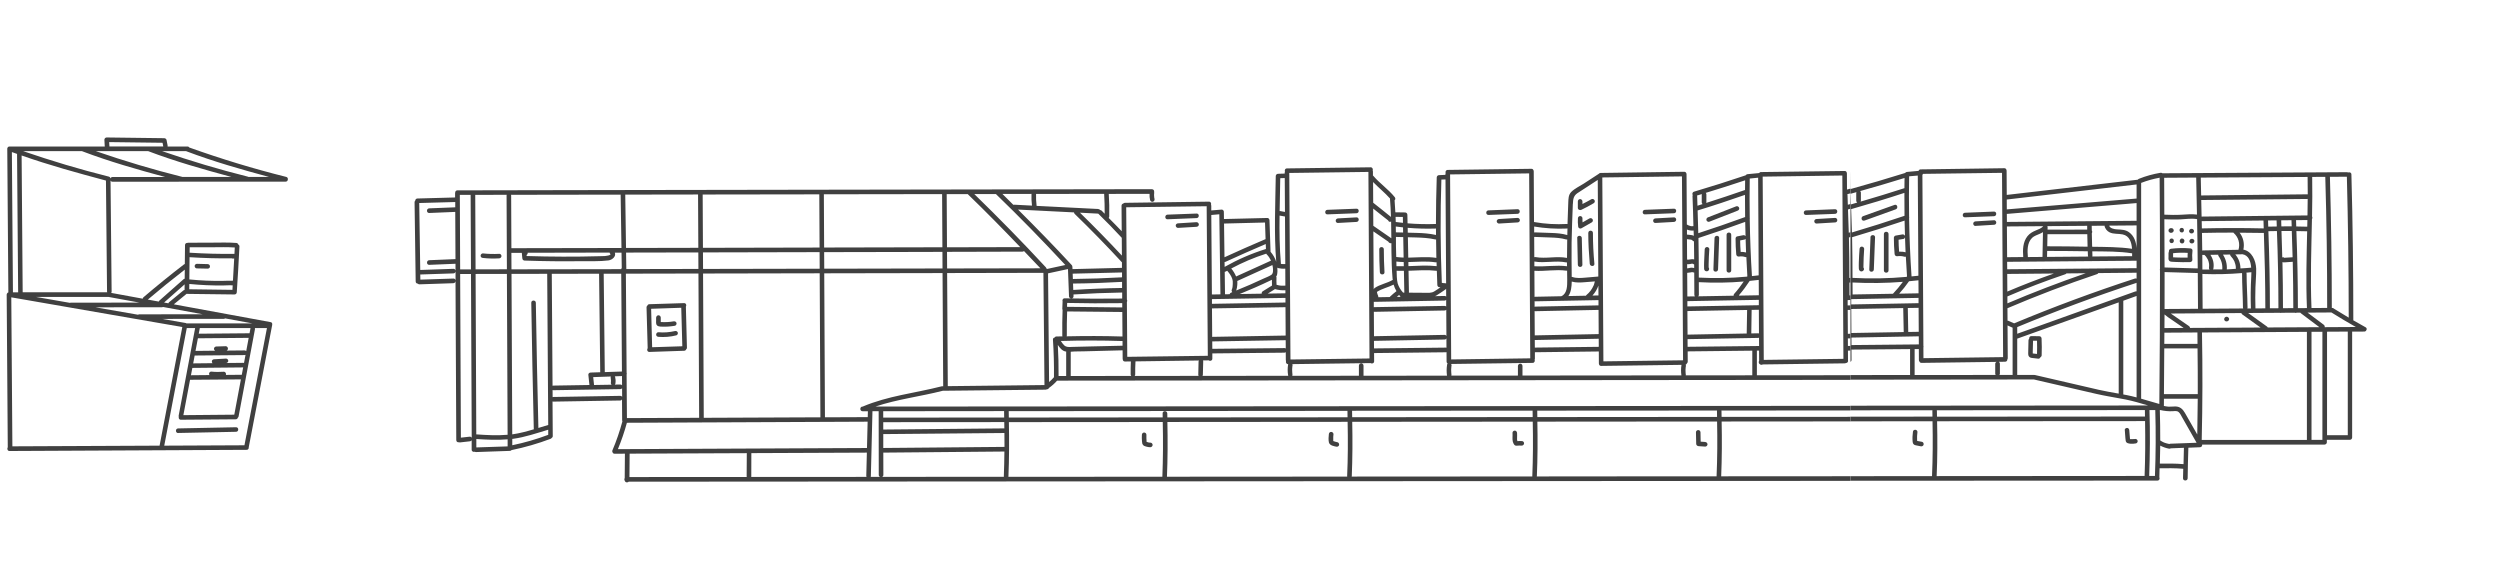 <?xml version="1.0" encoding="UTF-8"?>
<svg id="Calque_1" data-name="Calque 1" xmlns="http://www.w3.org/2000/svg" xmlns:xlink="http://www.w3.org/1999/xlink" viewBox="0 0 849.93 200">
  <defs>
    <style>
      .cls-1 {
        clip-path: url(#clippath);
      }

      .cls-2 {
        fill: none;
      }

      .cls-2, .cls-3 {
        stroke-width: 0px;
      }

      .cls-4 {
        clip-path: url(#clippath-1);
      }

      .cls-3 {
        fill: #404040;
      }
    </style>
    <clipPath id="clippath">
      <rect class="cls-2" x="131.75" y="42.04" width="497.35" height="136"/>
    </clipPath>
    <clipPath id="clippath-1">
      <rect class="cls-2" x="629.1" y="42.04" width="191.36" height="136" transform="translate(1449.57 220.08) rotate(180)"/>
    </clipPath>
  </defs>
  <path class="cls-3" d="M2.41,99.76c-.08.11-.14.25-.14.42l.37,51.89c-.31.46-.12,1.26.6,1.26l80.6-.4c.58,0,.81-.52.72-.95,0-.03.02-.04.03-.07l7.95-41.45c0-.06,0-.1,0-.15.06-.35-.08-.72-.55-.8l-32.9-6.05c1.44-1.21,2.88-2.4,4.36-3.58.02,0,.04.03.06.03l16.22.2c.45,0,.75-.35.77-.77.35-5.18.65-10.35.9-15.53.02-.33-.15-.54-.37-.65-.09-.29-.32-.54-.71-.57-2.72-.2-5.45-.12-8.17-.1l-8.18.03c-.1,0-.18.03-.26.05-.4-.01-.81.23-.81.75,0,2.14-.05,4.28-.07,6.43-.1.02-.2.07-.3.15-4.68,3.6-9.26,7.32-13.75,11.15-.17.15-.24.32-.25.49l-10.73-1.97c.09-.12.15-.26.15-.44l-.37-37.79c.11.25.32.44.67.44l58.87-.03c.44,0,.68-.31.73-.66,0,0,0-.02,0-.03,0-.04.01-.09.01-.13.03-.33-.12-.68-.55-.79-11.14-2.78-22.13-6.12-32.94-9.99-.12-.19-.32-.34-.61-.34h-6.78c.03-.11.03-.24,0-.38l-.37-1.88c-.08-.33-.43-.55-.75-.57l-19.6-.25c-.4,0-.8.38-.77.8l.12,2.23s.01.03.01.05H3.24s-.02,0-.04,0c-.22-.01-.4.08-.52.23,0,0,0,0,0,0-.02.03-.03.06-.05.08-.1.12-.17.27-.16.47l.37,48.82c-.2.05-.34.17-.43.34ZM68.9,106.84l-21.54.02c-.18,0-.31.06-.43.14l-14.5-2.52,22.61-.02c.15,0,.27-.04.37-.1l13.49,2.48ZM85.86,109.95h-22.47c-.08-.07-.19-.13-.33-.15l-7.94-1.38,20.96-.02c.19,0,.34-.07.45-.16l9.31,1.71ZM79.65,140.98l-17.31.16,2.27-12.02,17.29-.14-2.25,12ZM65.38,125.08l17.29-.17-.47,2.5-5.4.05c.03-.09.05-.18.04-.28,0-.42-.33-.82-.75-.8-1.43.1-2.85.1-4.25-.05-.42-.05-.8.4-.77.77,0,.17.08.29.16.41l-6.31.06.47-2.49ZM82.95,123.4c-.07-.02-.15-.05-.24-.05l-5.8.06c.38-.06.7-.35.7-.73-.03-.4-.35-.8-.8-.77l-4.02.23c-.4,0-.8.33-.77.75,0,.22.09.43.23.58l-6.57.07.5-2.67,16.96-.15c.13,0,.24-.03.33-.07l-.52,2.77ZM83.71,119.38c-.12-.15-.31-.25-.57-.25l-6.09.06c.26-.13.46-.38.44-.69,0-.42-.33-.8-.75-.8l-3.2.1c-.42,0-.8.35-.8.8.02.26.16.49.38.63l-6.65.07.81-4.29s0,0,0,0l17.27-.15-.85,4.53ZM84.85,113.3s-.07-.02-.11-.02v.02c-5.73.02-11.46.1-17.17.15l.36-1.92h17.24l-.33,1.77ZM3.85,101.09l58.13,10.09-7.72,40.29s0,.02,0,.04l-50.05.23-.37-50.66ZM24.04,102.9c-.11,0-.2.03-.28.06l-11.54-2.01h24.57s.04-.01.06-.01l10.57,1.94-23.39.02ZM36.02,61.4l.37,37.7c0,.1.03.19.06.27H7.71l-.36-46.51c9.41,3.31,19.04,5.95,28.68,8.53ZM5.8,52.33s0,.03,0,.05l.37,47h-1.77l-.36-47.68c.59.22,1.19.41,1.78.63ZM83.11,151.38l-27.27.13,7.66-39.98h2.84l-5.6,29.77c-.03.15,0,.28.04.4-.12.45.11,1.01.71,1l18.65-.15c.4,0,.63-.25.71-.55.12-.09.22-.22.26-.42l5.57-29.67c.02-.14.01-.26-.02-.37h4.09l-7.65,39.85ZM57.39,102.83c-.08.07-.08.19-.12.29l-1.49-.27,6.99-6.18c-.01.63,0,1.27-.02,1.91-.12.03-.25.05-.36.13-1.68,1.35-3.35,2.72-5,4.12ZM64.35,96.55s.06.03.1.03l.03-.03c3.79.37,7.59.54,11.4.5,1.06,0,2.18-.13,3.23-.03-.03.51-.05,1.02-.09,1.52l-14.68-.2c.01-.6,0-1.19.02-1.79ZM78.91,87.85c.15.1.35.12.59.03h.12c-.13,2.5-.27,4.99-.42,7.49-.07.01-.13.04-.19.08-1.03-.07-2.11.03-3.13.03-3.81.07-7.63-.09-11.43-.48-.03,0-.05,0-.08,0,.04-2.52.07-5.03.08-7.56,4.8.31,9.63.44,14.46.39ZM79.82,84.14c-.04.73-.09,1.46-.12,2.19-.01,0-.02-.02-.03-.02-5.08.05-10.15-.08-15.2-.4,0-.62.02-1.23.02-1.85h7.68c2.55-.02,5.1-.09,7.66.08ZM62.82,91.64c-.01,1.04-.02,2.08-.03,3.12-.14.02-.27.07-.4.18l-8.2,7.25c-.12.1-.18.22-.21.34l-3.72-.68c4.11-3.49,8.31-6.9,12.57-10.19ZM37.57,60.68c-.01-.08-.03-.16-.06-.23-.08-.18-.23-.33-.49-.4-9.84-2.46-19.57-5.37-29.16-8.67h20.03s.05.04.08.05c9.2,3.49,18.66,6.18,28.15,8.74h-17.85c-.37,0-.61.23-.7.5ZM50.36,51.38c9.26,3.51,18.77,6.2,28.32,8.78h-16.66s-.05-.02-.08-.03c-9.92-2.48-19.72-5.41-29.38-8.75h17.8ZM63.29,51.38s.05.04.08.05c9.19,3.48,18.62,6.17,28.11,8.73h-6.99c-.07-.04-.13-.08-.22-.1-9.84-2.46-19.55-5.37-29.14-8.67h8.16ZM37.12,48.31l18.14.23.25,1.26h-5.08s-.05,0-.07,0h-13.18s0-.03,0-.05h.03l-.1-1.44Z"/>
  <path class="cls-3" d="M80.24,145.25l-19.67.4c-1,0-1,1.58,0,1.58v-.03l19.67-.4c1,0,1-1.58,0-1.55Z"/>
  <path class="cls-3" d="M66.92,91.25h.03l3.68.08c.4,0,.8-.35.75-.77,0-.42-.33-.75-.75-.77l-3.68-.1c-.42,0-.8.38-.77.77,0,.45.33.77.75.8Z"/>
  <path class="cls-2" d="M-1099.86,38.23v-9.1h10.25M2900.79,807.6v9.12h-10.27"/>
  <g class="cls-1">
    <g>
      <path class="cls-3" d="M169.69,86.3c-1.82.1-3.67.05-5.5-.15-.42-.05-.8.4-.8.77,0,.48.35.75.77.77,1.85.23,3.7.25,5.53.15.42-.03.8-.35.8-.8,0-.4-.38-.8-.8-.75Z"/>
      <path class="cls-3" d="M233.54,118.18l-.36-13.91c.29-.46.1-1.23-.61-1.22l-11.8.37c-.36,0-.58.22-.68.48-.18.12-.3.32-.29.6h0l.39,13.89c-.33.47-.14,1.28.59,1.26l11.8-.4c.37,0,.6-.22.7-.49.17-.12.28-.32.28-.59ZM221.38,104.98l10.23-.35.36,13.09-10.26.33-.34-13.07Z"/>
      <path class="cls-3" d="M454.69,150.35c-.48-.09-.94-.23-1.4-.4-.03,0-.01,0-.02,0,0,0,0,0,0,0h0s0,0,0,0c.01,0,.03.03,0-.02v-.48c-.03-.62,0-1.24.08-1.85,0-.18-.1-.42-.25-.55-.31-.29-.79-.29-1.1,0-.13.15-.21.35-.23.55v.03c-.06.45-.09.9-.1,1.35,0,.48,0,1,.12,1.45.18.57.6.87,1.15,1.07.42.15.87.27,1.33.35.4.1.87-.1.98-.53.08-.4-.12-.87-.55-.98ZM453.26,149.95s0,0,0,0h-.03s.05.01.01-.02c-.02-.02,0,0,.02.02ZM453.27,149.98v-.02s0,0,0,0c.02.06.03.1,0,.02Z"/>
      <path class="cls-3" d="M579.69,150.25l-1.51-.1-.06-3.17c0-.4-.35-.8-.77-.77-.42,0-.8.35-.77.77l.08,3.9c0,.45.35.75.8.8l2.25.15c.42.02.8-.38.8-.77-.03-.45-.35-.75-.8-.8Z"/>
      <path class="cls-3" d="M706.49,150.2l-1.37-.25-.25-.05-.03-.2c-.05-.95,0-1.9.12-2.82.05-.43-.4-.8-.77-.77-.48,0-.75.32-.77.75v.02c-.15,1.05-.2,2.15-.1,3.23.03.33.08.67.35.92.23.25.5.33.8.38l1.63.32c.4.08.85-.12.95-.55.1-.4-.1-.87-.55-.98Z"/>
      <path class="cls-3" d="M453.27,149.95s0-.01,0-.02v.02s0,0,0,0Z"/>
      <path class="cls-3" d="M775.59,147.98c.05.62.08,1.28.18,1.88.15.85,1,.92,1.67,1,.62.03,1.22,0,1.82-.12.4-.08.68-.58.55-.95-.15-.45-.53-.62-.95-.55l-.18.03h-.05c-.35.03-.7.04-1.05.03h-.35v-.05s-.25-3-.25-3c-.03-.4-.33-.8-.77-.77-.4,0-.83.35-.77.77h.03l.12,1.75ZM777.27,149.53v.08-.04s.01,0,0-.04Z"/>
      <path class="cls-3" d="M230.44,113.08c-.13-.41-.56-.64-.98-.53-1.85.42-3.75.58-5.62.4-.42-.03-.77.4-.77.8,0,.45.35.75.77.75v.02c2.03.15,4.08,0,6.05-.5.4-.08.65-.55.55-.95Z"/>
      <path class="cls-3" d="M514.32,150.15c.09.36.24.7.45,1,.25.3.5.4.85.38.57-.05,1.17-.08,1.75-.03.4,0,.8-.4.77-.8,0-.42-.35-.75-.77-.75-.5-.04-.98-.01-1.48.02v-.02c-.03-.07-.05-.13-.08-.2l-.05-.2v-.55c0-.6.05-1.22,0-1.83-.05-.4-.35-.8-.8-.77-.38,0-.8.35-.75.77h0c.08,1-.12,2,.1,2.98Z"/>
      <path class="cls-3" d="M388.32,150.75c.1.32.3.6.57.8.69.3,1.42.47,2.17.5.42,0,.83-.4.8-.8-.01-.42-.35-.76-.77-.77-.18,0-.4,0-.57-.05l-.12-.03c-.1,0-.18-.05-.25-.08l-.3-.07h-.03c-.07-.81-.1-1.62-.07-2.43.03-.4-.38-.8-.77-.77-.45,0-.75.35-.77.77h0c-.04.72-.03,1.43.03,2.15l.1.77Z"/>
      <path class="cls-3" d="M225.04,111.05c1.48.07,2.95-.05,4.4-.3.42-.08.65-.58.55-.95-.12-.45-.55-.62-.98-.55-1.43.25-2.88.32-4.32.23h-.05v-1.55c-.03-.42-.38-.75-.8-.75-.4.02-.73.35-.75.75h-.03v1.12c0,.35-.05.75.05,1.1.25.88,1.2.88,1.93.9Z"/>
      <path class="cls-3" d="M641.04,152h2.08c.4,0,.8-.35.75-.75,0-.42-.33-.77-.75-.8h-1.3l-.12-3.47c-.03-.4-.35-.8-.8-.77-.4,0-.8.35-.75.77h-.03l.15,4.25c0,.43.35.77.77.77Z"/>
      <path class="cls-3" d="M461.17,73.9l-6.3.35c-.42.03-.77.35-.77.8,0,.4.35.8.75.75h.03l6.3-.35c.4-.02.75-.35.75-.8,0-.4-.35-.8-.75-.75Z"/>
      <path class="cls-3" d="M721.12,73.88h0s9.88-.37,9.88-.37c1-.05,1-1.6,0-1.58l-9.88.4c-1,.03-1,1.6,0,1.55Z"/>
      <path class="cls-3" d="M623.87,74.08l-6.3.38c-.42,0-.77.35-.77.77,0,.4.35.8.75.77h.03l6.3-.38c.42,0,.75-.33.75-.77,0-.4-.33-.8-.75-.77Z"/>
      <path class="cls-3" d="M569.09,73.9l-6.3.35c-.42.03-.77.35-.77.8,0,.4.35.8.77.75l6.3-.35c.42-.02.77-.35.77-.8,0-.4-.35-.8-.77-.75Z"/>
      <path class="cls-3" d="M559.22,72.88l9.88-.38c1-.02,1-1.6,0-1.55l-9.88.38c-1,.03-1,1.6,0,1.55Z"/>
      <path class="cls-3" d="M515.92,74.08l-6.28.38c-.42,0-.8.35-.8.77,0,.4.38.8.8.77l6.28-.38c.42,0,.8-.33.8-.77,0-.4-.38-.8-.8-.77Z"/>
      <path class="cls-3" d="M730.99,74.88l-6.3.38c-.42.03-.77.35-.77.77,0,.4.35.83.77.8v-.03l6.3-.38c.42,0,.77-.33.77-.75s-.35-.83-.77-.8Z"/>
      <path class="cls-3" d="M396.92,74.55l9.88-.4c1-.03,1-1.6,0-1.55l-9.88.37c-1,.05-1,1.6,0,1.58Z"/>
      <path class="cls-3" d="M506.04,73.08l9.88-.38c1-.05,1-1.6,0-1.58l-9.88.4c-1,.02-1,1.57,0,1.55Z"/>
      <path class="cls-3" d="M676.22,74.7l-6.3.35c-.42.03-.77.35-.77.8,0,.4.35.8.77.75v.03l6.3-.38c.42-.02.77-.35.77-.8,0-.4-.35-.8-.77-.75Z"/>
      <path class="cls-3" d="M613.99,73.08l9.88-.37c1-.05,1-1.6,0-1.58l-9.88.4c-1,.02-1,1.57,0,1.55Z"/>
      <path class="cls-3" d="M666.34,73.7l9.88-.4c1-.03,1-1.6,0-1.55l-9.88.38c-1,.05-1,1.6,0,1.58Z"/>
      <path class="cls-3" d="M406.79,75.53l-6.28.4c-.42,0-.8.33-.8.75s.38.82.77.8h0s6.3-.37,6.3-.37c.42-.03.8-.35.8-.77s-.38-.83-.8-.8Z"/>
      <polygon class="cls-3" points="613.99 73.08 613.99 73.08 613.97 73.08 613.99 73.08"/>
      <path class="cls-3" d="M451.29,72.88l9.88-.38c1-.02,1-1.6,0-1.55l-9.88.38c-1,.03-1,1.6,0,1.55Z"/>
      <path class="cls-3" d="M470.69,92.55c-.15-2.6-.23-5.2-.23-7.8,0-1-1.55-1-1.55,0,0,2.6.05,5.2.2,7.8.05,1,1.63,1,1.58,0Z"/>
      <polygon class="cls-3" points="682.74 118.85 682.74 118.85 682.72 118.85 682.74 118.85"/>
      <path class="cls-3" d="M746.37,114.3l-2.68-.03c-.54,0-.78.45-.73.87-.14.14-.23.33-.24.53v.03c-.05,1.5-.1,2.98-.1,4.45,0,.35.03.7.23,1,.25.38.65.5,1.1.55l2.15.25c.29.02.56-.21.68-.49.23-.14.4-.36.42-.64.07-1.92.06-3.83-.03-5.75-.01-.43-.37-.78-.8-.77ZM744.17,120.18v-.67l.1-3.67h1.35c.04,1.51.05,3,0,4.49l-1.35-.15h-.1Z"/>
      <path class="cls-3" d="M536.89,77.58c.25.15.55.15.8,0l3.45-1.97c.38-.2.5-.7.3-1.05-.22-.37-.69-.51-1.07-.3l-2.34,1.34c-.01-.47-.07-.93-.04-1.39.03-.4-.38-.77-.77-.75-.45,0-.75.33-.77.75-.05.93-.05,1.83.08,2.7,0,.3.12.53.38.68Z"/>
      <path class="cls-3" d="M536.42,90c0,1,1.58,1,1.55,0l-.2-9.08c-.03-1-1.6-1-1.58,0h.03l.2,9.08Z"/>
      <path class="cls-3" d="M539.97,79.18s0,0,0,0c0,0,0-.01,0-.02v.03Z"/>
      <path class="cls-3" d="M539.97,79.18c0,3.49.2,7.01.5,10.5.12,1,1.67,1,1.58,0-.33-3.5-.5-7-.5-10.5,0-1-1.57-1.02-1.57,0Z"/>
      <path class="cls-3" d="M536.42,70.65c0,.65.68.92,1.2.68,1.43-.68,2.83-1.43,4.2-2.25.35-.2.5-.7.25-1.05-.2-.35-.68-.5-1.05-.3-.99.59-2.01,1.1-3.03,1.62v-.87c0-.42-.38-.8-.8-.8-.43.01-.78.37-.77.8h0v2.17Z"/>
      <path class="cls-3" d="M581.12,75.38l9.6-3.75c.4-.15.68-.5.55-.95-.1-.38-.57-.7-.98-.55l-9.6,3.75c-.4.15-.65.52-.55.97.12.38.57.7.98.53Z"/>
      <path class="cls-3" d="M588.57,91.93v-12.12c0-1-1.58-1-1.58,0v12.12c0,1,1.58,1,1.58,0Z"/>
      <path class="cls-3" d="M584.09,91.6l.38-10.68c.03-1-1.52-1-1.58,0l-.38,10.68c-.03,1,1.52,1,1.58,0Z"/>
      <path class="cls-3" d="M579.34,91.28c0,.45.25.9.75.95.42.08.87-.2.95-.65.04-.22,0-.48-.15-.67v-1.18c.03-1.67.1-3.34.23-5,.03-.4-.38-.75-.77-.75-.45,0-.75.35-.8.75v.03c-.1,1.45-.15,2.92-.2,4.38,0,.72-.05,1.43,0,2.15Z"/>
      <path class="cls-3" d="M630.97,91.33c0,.45.25.9.75.98.45.05.9-.23,1-.65.06-.26-.04-.5-.2-.7v-1.2c.02-1.7.1-3.4.25-5.1.05-.4-.38-.75-.77-.75-.45,0-.75.35-.77.75h0c-.12,1.5-.2,3-.25,4.5,0,.7-.05,1.45,0,2.17Z"/>
      <path class="cls-3" d="M632.84,75.08v.03l10.87-3.83c.95-.35.55-1.85-.4-1.5l-10.9,3.8c-.92.35-.53,1.85.42,1.5Z"/>
      <path class="cls-3" d="M636.14,91.65l.42-10.9c.03-1-1.52-1-1.58,0l-.42,10.9c-.03,1,1.52,1,1.58,0Z"/>
      <path class="cls-3" d="M641.22,92v-12.4c0-1-1.58-1-1.58,0v12.4c0,1,1.58,1,1.58,0Z"/>
      <path class="cls-3" d="M686.92,74.98v.03l10.68-3.85c.92-.33.53-1.85-.42-1.5l-10.68,3.82c-.95.35-.53,1.85.42,1.5Z"/>
      <path class="cls-3" d="M685.04,91.28c.03.48.25.9.75,1,.45.05.9-.25,1-.68.05-.24-.04-.46-.18-.64v-.43c.02-1.98.1-3.95.25-5.92,0-.42-.4-.77-.8-.77-.45,0-.75.35-.77.77h0c-.12,1.5-.2,3-.25,4.5,0,.72-.05,1.45,0,2.17Z"/>
      <path class="cls-3" d="M695.14,91.95v-12.4c0-1-1.58-1-1.58,0v12.4c0,1,1.58,1,1.58,0Z"/>
      <path class="cls-3" d="M690.14,91.63l.42-10.95c.03-1-1.52-1-1.58,0h.03l-.42,10.95c-.05,1,1.5,1,1.55,0Z"/>
      <path class="cls-3" d="M857.66,112.14c.08-.24.05-.5-.13-.71-.05-.07-.12-.12-.19-.16,0,0,0,0-.02-.01,0,0,0,0,0,0-.02-.01-.04-.02-.06-.03-1.39-.76-2.76-1.56-4.14-2.35,0-.05.03-.08.03-.13,0-16.48-.2-32.95-.65-49.43,0-.66-.67-.87-1.13-.67-.11-.06-.23-.11-.39-.11l-62.71.37c-.18-.13-.41-.2-.66-.17h0c-2.5.42-5,1.1-7.35,2.05-.17.07-.3.18-.41.31l-44.47,5.16s-.03.01-.05.02l-.05-8.24c0-.13-.03-.24-.07-.33-.09-.29-.32-.52-.71-.52l-28.45.4c-.36,0-.58.2-.68.46-.02.02-.04.03-.06.05l-3.95.36c-.25.03-.44.16-.58.35-6.15,1.93-12.34,3.74-18.54,5.46l-.03-5.63c0-.2-.08-.35-.18-.47-.12-.2-.32-.35-.62-.35l-28.45.4s-.01,0-.02,0c-.1-.04-.22-.07-.36-.05h-.03l-5,.45c-.24.03-.43.16-.57.34-6.33,1.95-12.68,3.76-19.05,5.49l-.03-5.5c0-.13-.03-.24-.07-.33-.09-.28-.32-.5-.71-.49l-28.45.37c-.3,0-.49.15-.62.34l-3.96.38c-.27.03-.47.18-.62.39-5.81,1.96-11.65,3.82-17.56,5.56-.57.18-.65.78-.42,1.18-.05.1-.09.22-.08.37.15,3.38.22,6.77.31,10.15h-.01l-.38.03h-.33l-.1-.03-.18-.02c-.19-.05-.37-.1-.55-.18l-.12-.05-.12-.05-.18-.1-.27-.15-.1-17.1c0-.14-.03-.25-.09-.35-.1-.26-.33-.47-.69-.47l-28.45.4c-.27,0-.46.12-.59.29l-5.16,3.36c-1.35.87-3.12,1.67-4.25,2.85-.95,1-.92,2.32-.98,3.62l-.25,7c0,.09,0,.17,0,.26-.07-.02-.13-.04-.22-.03-3.7.2-7.4,0-11.05-.65-.04,0-.08,0-.12,0l-.1-17.28c0-.18-.06-.31-.14-.43-.11-.23-.32-.41-.66-.4l-28.45.38c-.63,0-.86.62-.7,1.09-.05.1-.08.21-.08.34v.25s-2.15.1-2.15.1c-.45,0-.77.33-.8.77-.18,5.27-.26,10.55-.27,15.83-3.22.12-6.45.04-9.65-.22-.01-.98-.04-1.95-.06-2.93-.01-.43-.37-.78-.8-.77l-3.29-.05c-.06-1.36-.15-2.73-.26-4.09,0,0,.02,0,.03-.02.33-.3.25-.75,0-1.07-2.17-2.68-5.08-4.63-7.3-7.25-.02-.03-.06-.05-.09-.07v-1.4c0-.13-.03-.24-.08-.33.15-.46-.08-1.07-.7-1.07l-28.45.38c-.64,0-.86.63-.69,1.1-.05.1-.08.21-.08.35h0v.31s-2.27.07-2.27.07c-.41.01-.75.34-.77.75-.14,9.72-.61,19.51.16,29.17-.39-1.24-1.04-2.4-1.93-3.4l-.36-10.73c0-.16-.06-.29-.13-.39-.11-.22-.32-.39-.65-.38l-14.7.36-.03-2.26s-.02-.06-.02-.09c0-.04.02-.07.02-.11,0-.38-.35-.8-.77-.75l-3.51.29v-1.61c-.01-.12-.04-.23-.08-.33.14-.46-.09-1.05-.71-1.05l-28.57.4c-.26,0-.44.1-.57.26-.31.07-.58.31-.58.72l.06,8.68c-1.45-1.54-2.94-3.03-4.43-4.53.11-.12.19-.28.19-.48.07-2.57,0-5.13-.16-7.68,4.62,0,9.25-.02,13.87-.02-.04.71.01,1.43.18,2.1.1.43.57.7.95.58.42-.12.66-.55.55-.98l-.15-.75.05.22c-.08-.52-.08-1.05,0-1.58,0-.04-.03-.09-.04-.14.12-.45-.11-1.01-.71-1.01v-.03l-183.65.3-52.5.1c-.51,0-.75.4-.75.79,0,.05-.03.08-.03.13h0v1.5s-12.8.35-12.8.35c-.47,0-.71.35-.74.71-.15.12-.24.31-.24.57h0l.38,26.93c0,.48.36.72.73.74.12.15.31.24.57.23l11.5-.38c.48-.02.72-.39.74-.77l.26,54.12c0,.56.49.8.92.73.09.04.2.06.3.05l3.37-.38c.23-.03.4-.07.55-.25.03-.03.06-.08.09-.12v3.22c.01.64.64.86,1.09.69.11.07.23.11.39.11l11.5-.4c.18,0,.31-.06.42-.14.06-.03.12-.08.17-.13,4.51-.92,8.96-2.21,13.25-3.83.17-.06.28-.17.37-.29.22-.12.38-.32.38-.64l-.08-11.77c.08.02.16.05.25.05l22.75-.38c.3,0,.5-.16.62-.37l.05,7.15c0,.13.03.25.08.35-.91,3.34-2.02,6.62-3.38,9.8-.12.26-.07.54.07.77.04.08.09.14.15.2.03.02.02.06.05.07.02.01.06.02.08.03.04.02.1.04.15.05.03,0,.05.01.08.02.05,0,.08.03.14.03l3.52-.02-.07,8.29c-.17.29-.16.68.04.95.17.58.94.67,1.31.28l222.95-.15,223.67-.15,126.2-.07c.67,0,.88-.69.66-1.16.04-1.01.04-2.03.07-3.04,2.67,0,5.38-.07,8.05.18-.02,1.07-.06,2.15-.08,3.23,0,1,1.55,1,1.58,0,.05-3.45.12-6.92.24-10.39l3.96-.16c.54-.01.78-.48.73-.9h41.59c.17,0,.31-.06.42-.14.21-.12.38-.32.38-.64v-.85h7.83c.21,0,.37-.08.49-.19.02-.01.04-.02.05-.04.02-.02.03-.04.04-.06.11-.12.19-.28.19-.49v-36l4.03-.02s.04,0,.07,0h.03s.03,0,.04,0c.07,0,.15-.02.21-.04.19-.06.32-.19.4-.34,0,0,0,0,0,0,.03-.05.05-.1.06-.16ZM843.41,111.23c.09-.33-.08-.64-.35-.85l-5.47-4.1,8.11-.05c2.72,1.72,5.5,3.35,8.3,4.94l-10.6.06ZM842.64,149.55h-3.7v-36.74l3.7-.02v36.77ZM790.92,150.85c-.13,0-.24.04-.34.09-.54-.11-1.07-.23-1.59-.42l-.25-.12c.18.07-.03,0-.05,0-.41-.19-.8-.41-1.18-.66,0-3.45-.03-6.9-.14-10.34h.13c1.41.32,2.83.47,4.26.4.7-.05,1.5-.2,2.05.33.5.45.77,1.12,1.1,1.67,1.66,2.9,3.32,5.81,4.96,8.72l-8.96.33ZM711.64,143.21l70.7-.05c.11,6.22.08,12.44-.16,18.65l-70.69.05s0,0,0,0c.27-6.22.29-12.43.15-18.65ZM647.02,161.85s0,.03,0,.04l-61.88.04s.02-.05.02-.08c.25-6.18.28-12.37.15-18.55l61.87-.05c.13,6.2.1,12.4-.17,18.6ZM594.54,141.73h-9.25c-.02-.66,0-1.33-.03-2,0-.06-.03-.11-.04-.16l61.94-.04c-.01.07-.04.13-.03.2.02.66,0,1.31.03,1.97l-52.63.03ZM520.94,161.85s.01.08.02.13l-61.44.04c.02-.06.04-.1.05-.17.25-6.15.28-12.3.15-18.45l28.77-.02,32.6-.03c.13,6.17.1,12.33-.15,18.5ZM459.7,141.84c-.02-.7,0-1.4-.03-2.11,0-.03-.01-.05-.02-.08l27.29-.02,34.12-.02s-.02.08-.02.12c.02.69.01,1.37.03,2.06l-61.37.05ZM396.84,140.53c-.05-1-1.6-1-1.58,0v.03c.02.44,0,.89.02,1.34l-52.31.05c-.02-.69,0-1.39-.03-2.08,0-.04-.02-.06-.02-.09l115.19-.1s-.01.05-.01.07c.02.7.01,1.41.03,2.11l-51.98.04h-9.28c-.01-.44,0-.9-.02-1.35ZM395.18,162.07l-52.37.04s.03-.08.03-.12c.25-6.16.28-12.32.15-18.48l52.31-.04c.14,6.2.11,12.42-.13,18.61ZM341.49,151.93l-41.2.37v-4.72s41.18-.37,41.18-.37c.01,1.57.04,3.15.03,4.72,0,0-.01,0-.02,0ZM210.07,152.7c1.2-2.93,2.23-5.92,3.06-8.97l81.84-.37-.22,8.95-84.68.39ZM156.32,66.25c1.23,0,2.45,0,3.68,0l.12,25.33h-3.68s-.11-25.32-.11-25.32ZM161.57,66.25c3.57,0,7.13-.01,10.7-.02-.03.08-.05.16-.05.25h0l.11,25.07-10.65.02-.11-25.33ZM207.25,85.88c.02.15.08.29.21.42.55.53-1.7.73-1.93.75l-1.75.05c-8.24.23-16.49.2-24.73-.06l-.03-.37c.06-.03.12-.05.16-.1l.12-.15c.08-.12.1-.25.1-.4v-.09s27.84-.06,27.84-.06ZM177.4,85.95l.17,1.86c.03.43.33.75.75.78,6.52.22,13.03.3,19.55.2,2.92-.03,6.02.12,8.95-.25,1.35-.17,2.72-1.39,2.21-2.65h2.27s.08,5.2.08,5.2c-.09.11-.16.24-.17.41l-10.84.02-26.48.04-.03-5.6h3.54ZM320.29,65.99l.1,18.07-40.21.09-.09-18.1c13.4-.02,26.8-.04,40.2-.06ZM350.84,69.9s0,0,0,0l-6.05-.31c-.11,0-.2.01-.29.04-1.24-1.23-2.45-2.47-3.7-3.69,3.29,0,6.59-.01,9.88-.02-.05,1.33-.01,2.65.16,3.96ZM365.14,72.21c0,.18.06.36.23.52h0c5.52,5.35,10.87,10.84,16.06,16.46v1.87s-16.81.43-16.81.43l-.03-.74s-.02-.07-.02-.1c0-.18-.05-.36-.2-.52-5.94-6.43-12.06-12.7-18.26-18.88l19.03.96ZM435.48,89.72c-.48-5.45-.54-10.94-.46-16.43.61.13,1.22.23,1.84.32l.1,16.17c-.52.03-.99,0-1.47-.06ZM534.36,95.73c1.46.42,3.01.34,4.53.2l3.32-.26c-.09.39-.2.78-.32,1.16l-.08.18-.03.05c-.54,1.27-1.38,2.38-2.45,3.25-.08.06-.13.14-.16.22l-5.97.12c.94-1.36,1.11-3.24,1.15-4.92ZM575.07,81.53c.08.05.25.12.3.2l.18.18c.09.09.22.1.35.13.04,2.05.05,4.11.07,6.16-.46-.13-.96-.1-1.44,0l-.38.05h-.03l-.18.02h-.15c-.2-.05-.13,0-.05,0h-.03s-.07-.02-.1-.02c-.03,0-.05-.02-.05-.03h0s.03,0,.1.03c-.04,0-.07-.03-.1-.05l-.04-6.89,1.15.14h.2c.08.05.12.08.2.08ZM685.51,64.95c5.03-1.41,10.06-2.88,15.06-4.44-.02,1.15-.03,2.3-.04,3.46-4.94,1.6-9.92,3.12-14.93,4.58.05-.1.13-.17.13-.29v-2.77c0-.2-.09-.38-.23-.53ZM705.07,59.68l.21,34.06c-.77.09-1.55.16-2.33.23-.45-6.6-.72-13.21-.83-19.82.05-.17.05-.36,0-.53-.07-4.56-.08-9.13.01-13.68l2.94-.25ZM835.39,106.55l6.22,4.68-17.54.1c-.07-.13-.16-.24-.29-.33-2.11-1.54-4.24-3.07-6.38-4.59l6.43-.04c.12.03.25.03.38,0l3.95-.03c.2.07.42.07.62,0l4.4-.03c.23.11.51.11.73,0h1.24c.07.09.14.17.24.25ZM594.42,138l-192.45.15c-34.8,0-69.59.05-104.36.07,7.43-2.5,15.33-3.42,22.91-5.37l34.93-.37c.16,0,.28-.05.39-.11.01,0,.03-.01.04-.01.31,0,.62-.16.74-.47,1.01-.72,1.95-1.54,2.76-2.48l150.2-.15,150.25-.15,84.73-.1,21.29,4.92c2.65.61,5.34,1.04,8.02,1.54.09.03.19.05.29.05.54.1,1.08.19,1.61.3,2.56.52,5.1,1.28,7.63,2.03l-188.98.15ZM341.45,145.64l-41.17.39v-2.5s41.14-.03,41.14-.03c.02.71.02,1.43.03,2.14ZM300.27,141.98v-2.18s41.11-.04,41.11-.04c0,.03-.02.06-.02.09.02.7.01,1.39.03,2.09l-41.13.04ZM295.01,141.81l-14.55.06-.24-48.95,30.99-.06,9.23-.02.22,38.47h0c-.11-.03-.24-.03-.37,0-.09.02-.18.04-.27.06,0,0,0,0-.01,0-8.92,2.28-18.17,3.21-26.73,6.86h-.04c-1,0-1,1.58,0,1.58h1.82s-.05,2-.05,2ZM205.61,126.5l-.37-33.44h5.96s.24,33.25.24,33.25l-5.83.19ZM213.14,142.15l-.11-14.8c.08-.2.08-.44,0-.64l-.25-33.67,24.67-.05.24,49.05-24.55.1ZM239.26,142.04l-.24-49.05,39.65-.08.24,48.96-39.65.17ZM348.13,85.35c1.86,1.95,3.74,3.88,5.58,5.86l-31.72.06-.03-5.65,25.66-.07c.22,0,.39-.08.51-.21ZM477.25,90.51c-.83.01-1.66.01-2.49-.02-.02-.52-.02-1.05-.04-1.57.83.1,1.67.15,2.5.17,0,.47.02.95.03,1.42ZM532.72,89.2l.02,1.32c-3.7-.49-7.4.23-11.1-.01v-1.6c3.58.64,7.22-.43,10.81.3.1.02.19,0,.28,0ZM543.51,113.58l-21.74.44-.05-8.26c.08.02.15.05.25.04l21.49-.44.05,8.22ZM521.78,115.6l21.74-.44.02,2.75-21.74.26-.02-2.57ZM543.43,100.44l-2.05.04c.9-.98,1.59-2.12,2.03-3.37l.02,3.33ZM543.44,102.02v1.8s-21.47.42-21.47.42c-.1,0-.18.03-.25.06v-1.91c.07.03.15.05.25.05l21.47-.41ZM521.97,100.88c-.1,0-.19.03-.27.06l-.05-8.88c3.62.24,7.26-.55,10.88-.03.08.01.15-.03.24-.03l.04,3.21c0,1.9.05,4.52-1.95,5.48-.01,0-.02.01-.03.02l-8.85.18ZM521.04,123.38c.63,0,.86-.63.7-1.08.05-.1.08-.21.08-.34v-2.21s21.73-.26,21.73-.26l.02,4.09c0,.13.03.24.07.33.09.28.32.5.71.49l27.33-.36s-.02.04-.03.06c-.19,1.18-.19,2.34-.02,3.52l-54.03.05v-3.25c0-.4-.33-.8-.75-.77-.42,0-.77.33-.8.75v3.28l-22.65.02c.03-.13.08-.27.05-.4v-.05l-.03-.23-.03-.37c-.06-.64-.05-1.29.03-1.93v-.15c0,.1.05-.12.05-.15.03-.22.03-.4-.08-.6-.02-.04-.08-.05-.11-.08l27.76-.37ZM575.39,89.65h.08l.05.03.2.12c.07.06.16.08.25.1,0,.41,0,.81,0,1.22-.49-.12-.99-.17-1.48-.04l-.75.15h-.16v-1.42c.35.04.72.01,1.09-.06l.38-.1h.35ZM593.24,66.26c0,2.51.01,5.02.05,7.53-5.28,1.92-10.57,3.76-15.92,5.49-.06-2.58-.14-5.15-.23-7.73,5.4-1.64,10.75-3.43,16.11-5.3ZM646.73,65.73c-.01,2.58,0,5.16.04,7.74-6.05,1.99-12.13,3.88-18.24,5.65-.07-2.64-.16-5.28-.27-7.91,6.18-1.71,12.31-3.55,18.47-5.48ZM776.17,134.33c-.41-.09-.82-.15-1.22-.23v-31.86l4.52-1.62v34.49c-1.09-.29-2.19-.56-3.3-.78ZM766.24,132.43c-7.13-1.65-14.25-3.3-21.37-4.95-.04,0-.08,0-.12,0-.04,0-.07-.02-.11-.02h-5.77s.02-.06.02-.1v-12.23l34.5-12.33v31.02c-2.38-.43-4.77-.83-7.15-1.38ZM743.92,80.88c.75-.7,1.75-1,2.65-1.4.38-.16.73-.36,1.07-.57l-.16,8.44-4.97.04c-.2-2.25-.27-4.82,1.42-6.51ZM738.89,113.48v-2.28c13.29-5.52,26.77-10.52,40.45-15,.05-.02.08-.05.12-.07v2.93c-.11-.02-.24-.02-.38.04v-.03l-40.2,14.4ZM779.47,87.11s0,0,0,0c0,0,0,0,0-.01h0ZM777.96,86.13c0,.26,0,.51-.02.75,0,.08.02.14.04.21l-13.57.11c.04-.09.06-.2.05-.33-.02-.48-.03-.96-.05-1.43,4.48.06,9.08-.02,13.5.68.01,0,.03,0,.04,0ZM749.06,85.31c4.6,0,9.2.05,13.8.12.02.48.03.97.06,1.45,0,.13.03.24.08.34l-13.98.12.04-2.03ZM762.8,83.87c-4.56-.09-9.13-.13-13.71-.14l.08-4.1h13.53c.02,1.41.05,2.83.1,4.24ZM779.32,88.65c.06,0,.1-.02.15-.03v2.58c-.05,0-.09-.03-.15-.03l-43.75.37s-.06.01-.09.02l-.02-2.55,43.86-.37ZM735.49,93.11s.05.02.08.02l15.79-.14c-5.34,1.88-10.62,3.91-15.83,6.13l-.04-6ZM735.54,100.78c6.48-2.79,13.03-5.29,19.71-7.55.17-.06.29-.16.37-.28l6.57-.06c-8.99,3.11-17.89,6.5-26.64,10.24v-2.34ZM735.56,104.79c10-4.26,20.14-8.13,30.46-11.59.21-.07.35-.2.43-.36l12.87-.12c.06,0,.1-.02.15-.03v2.05c-.15-.08-.33-.11-.55-.05-13.89,4.53-27.6,9.61-41.09,15.24l-1.88-.84c-.11-.06-.23-.04-.35-.04l-.03-4.27ZM779.47,84.31c-.18-2.08-.79-4.09-2.6-5.38-1.2-.87-2.65-.87-4.08-.95-.82-.04-2.38-.32-2.65-1.27l9.33-.08v7.67ZM770.32,79c1.4.67,2.95.37,4.43.7,2.34.49,3.01,2.71,3.17,4.88-4.46-.65-9.03-.62-13.56-.69-.05-1.54-.09-3.07-.11-4.6.18-.28.18-.67-.01-.94,0-.49-.02-.98-.02-1.46,0-.04-.02-.08-.02-.12l4.37-.04c.14.97.84,1.83,1.75,2.28ZM762.68,78.05c-4.5.04-8.98.04-13.48,0l.02-.83c0-.14-.06-.24-.11-.34l13.58-.11s-.02.06-.02.1c0,.39.01.78.01,1.18ZM745.19,78.35c-1.07.45-2.05,1-2.8,1.92-1.62,2.05-1.65,4.65-1.46,7.12l-5.48.05-.07-10.45,12.34-.1c-.61.76-1.65,1.09-2.53,1.46ZM734.79,122.98c.51-.01.76-.42.75-.82.07-.11.13-.24.13-.41h0l-.07-11.11,1.72.77v15.94s.02.07.02.11h-4.53c.09-.12.19-.24.19-.41v-3.42c0-.24-.15-.47-.35-.62l2.15-.03ZM731.44,123.6l-.03.03v3.4c0,.16.07.31.16.44l-27.59.03s.03-.09.03-.14v-8.68h1.43s.02,3.71.02,3.71c0,.2.07.35.17.47.09.28.33.51.7.51l25.49-.34c-.21.13-.37.32-.39.59ZM698.73,85.55c-.11-1.35-.17-2.7-.18-4.05l1.67-.27c.27-.05.45-.28.52-.54.06,1.7.11,3.39.19,5.09-.72-.2-1.46-.25-2.2-.22ZM682.46,105.05l17.66-.31.17,8.1s0,.03.01.05l-17.79.32-.05-8.15ZM701.7,104.71l3.66-.06.05,8.15-3.57.06s0-.01,0-.02l-.15-8.12ZM705.35,103.07l-22.89.43v-1.8s14.28-.27,14.28-.27c.09.03.18,0,.28,0l8.32-.16v1.8ZM696.64,99.87l-13.73.24c.01-1.36-.02-2.71-.02-4.07,5.7.29,11.42.23,17.12-.22-1.04,1.41-2.15,2.77-3.37,4.04ZM682.52,114.77l22.89-.43.02,2.75-22.69.22c-.08,0-.14.02-.2.04l-.02-2.58ZM705.32,99.72l-6.57.12c1.2-1.34,2.32-2.74,3.34-4.22,1.07-.1,2.14-.2,3.21-.33l.03,4.43ZM700.72,80.2c-.15-.38-.53-.57-.91-.5l-2.3.4c-.35.07-.57.45-.57.75,0,1.85.08,3.67.25,5.5.05.55.45.82,1,.75.77-.12,1.58-.05,2.35.18.18.05.34.02.47-.04.12,2.24.24,4.49.4,6.73-.06.05-.12.1-.17.16h0c-6.1.55-12.24.67-18.36.34,0-4.61-.04-9.22-.14-13.82,5.98-1.77,11.93-3.64,17.84-5.65.03,1.73.09,3.47.14,5.2ZM681.59,123.25c.2,0,.34-.07.46-.17.28-.09.51-.32.51-.71l-.02-3.56c.06.02.12.04.19.04l19.73-.17v8.67c0,.05.02.09.03.14l-22.81.02s.08-.03.1-.07c0,0,0-.01,0-.02.09-.19.1-.4.05-.6v-.27l-.05-.38c-.06-.65-.05-1.3.03-1.95l.03-.15.03-.12c.03-.25.05-.42-.08-.62-.02-.02-.05-.03-.07-.05l1.87-.02ZM678.37,127.23c0,.1.07.2.15.29h-2.57s0-4.19,0-4.19l2.53-.03c-.05.07-.09.14-.11.23-.2,1.25-.2,2.45,0,3.7ZM674.37,127.53l-22.6.02c.01-.07.03-.13.03-.22-.17-2.79-.17-5.6,0-8.39h.55s.03,4.07.03,4.07c0,.7.75.9,1.21.62l20.79-.27v4.17ZM628.17,105.37s.05.01.08.01l19.44-.33c-.34,2.64-.42,5.3-.14,7.93,0,.06.05.1.07.16l-19.37.34s-.02,0-.03,0l-.05-8.12ZM649.23,105.02l3.02-.05.05,8.12c-.06-.01-.12-.04-.19-.03l-3.04.05s.02-.08.02-.13c-.25-2.63-.22-5.31.14-7.96ZM652.24,103.39l-24,.44s-.06.01-.09.02v-1.84s.05.02.09.02v-.02l23.99-.41v1.8ZM642.52,100.15s0,.03-.02.04l-13.73.25c.01-1.46-.03-2.92-.02-4.38,5.82.29,11.66.22,17.47-.23-1.15,1.51-2.36,2.96-3.7,4.31ZM644.86,85.6c-.11-1.34-.17-2.68-.18-4.02l1.74-.28c.28-.05.47-.32.54-.6.06,1.71.11,3.42.19,5.12-.75-.2-1.52-.25-2.29-.22ZM646.94,80.3c-.14-.39-.54-.57-.95-.52v.03s-2.33.37-2.33.37c-.35.08-.57.45-.57.75,0,1.83.08,3.65.25,5.48.05.55.45.83,1,.75.8-.13,1.63-.05,2.4.17.19.05.35.02.49-.05.12,2.24.24,4.47.4,6.71-.06.05-.12.1-.16.15-6.23.54-12.49.67-18.74.35,0-4.59-.04-9.17-.15-13.76,6.09-1.77,12.18-3.66,18.21-5.64.03,1.74.09,3.47.15,5.21ZM628.22,115.05s.01,0,.02,0l23.87-.45c.08,0,.13-.02.2-.04l.02,2.79-24.09.27-.02-2.57ZM652.22,100.02l-7.6.14c1.34-1.43,2.57-2.93,3.69-4.52,1.29-.12,2.57-.23,3.86-.38,0,0,.02,0,.03,0l.03,4.77ZM627.12,123.55c.17,0,.3-.05.41-.13.39,0,.77-.26.77-.75l-.03-.03-.02-3.45,21.99-.24c-.16,2.79-.16,5.59,0,8.37,0,.08.03.15.06.22l-53.01.05v-8.39h.75s.02,3.46.02,3.46c-.24.35-.17.9.2,1.13.26.27.71.31,1.03.11l27.82-.37ZM574.67,92.63l.38-.08h.45l.2.05h-.05l.1.03c.07.04.16.02.24.03,0,2.51.05,5.03.04,7.54,0,.24.09.42.22.55l-2.6.04-.05-8.03c.36-.02.73-.07,1.08-.14ZM573.74,117.9l-.02-2.6s.09.03.15.03v-.03l23.85-.42c.12,0,.21-.03.3-.06l.02,2.81-24.3.27ZM598.01,113.37c-.09-.04-.18-.06-.3-.06l-2.32.04.12-8,2.45-.04.04,8.06ZM593.82,113.38l-19.95.38c-.06,0-.1.02-.15.03l-.05-8.04,20.3-.37-.14,8ZM597.96,103.76l-24.3.42v-1.8s24.29-.44,24.29-.44v1.82ZM589.57,99.9c-.17.19-.22.41-.19.63l-12.02.21c.12-.13.21-.3.21-.53.01-1.43-.02-2.86-.02-4.28,5.09.28,10.19.21,15.26-.22-.99,1.47-2.06,2.89-3.24,4.2ZM591.78,85.64c-.11-1.3-.16-2.6-.18-3.9l1.49-.29c.15-.03.27-.13.37-.25.05,1.54.09,3.09.15,4.63-.6-.16-1.22-.21-1.83-.19ZM593.43,80.25c-.19-.21-.46-.35-.77-.29h0l-2.05.4c-.35.05-.57.42-.57.75,0,1.78.08,3.57.23,5.35.05.53.45.83,1,.75.68-.12,1.4-.05,2.08.18.12.04.24.03.36,0,.1,2.18.2,4.36.34,6.54-.04.04-.08.07-.11.11-5.45.52-10.93.62-16.39.33,0-4.48-.03-8.97-.12-13.46,5.33-1.73,10.63-3.55,15.89-5.48.03,1.6.08,3.21.12,4.81ZM573.09,127.15l-.03-.4c-.06-.64-.05-1.29.03-1.93l.03-.15.03-.15c.02-.21.02-.38-.06-.56.21-.08.35-.24.42-.44.16-.12.27-.31.27-.58l-.02-3.48,21.97-.24v8.37h-1.35s-21.28.02-21.28.02c0-.08.04-.15.03-.22v-.05l-.03-.2ZM597.94,100.38l-6.73.12c.03-.07.04-.14.05-.21,1.31-1.51,2.5-3.12,3.58-4.79,1.03-.11,2.05-.21,3.08-.34l.03,5.23ZM491.74,114.21c-.12-.2-.32-.36-.62-.36l-23.87.45s-.08.02-.13.03l-.05-8.36c.06.01.11.04.18.04l23.87-.45c.26,0,.45-.11.57-.26l.05,8.92ZM467.03,101.04s.02.05.03.08c-.01,0-.02,0-.03,0v-.09ZM467.12,115.86s.07.02.12.02l23.87-.45c.31,0,.51-.16.63-.37l.02,3.16c-.06-.02-.12-.04-.2-.04l-24.43.27-.02-2.6ZM491.68,104.24c-.12-.15-.31-.24-.57-.24l-23.87.42c-.07,0-.13.02-.19.04v-1.88c.05.02.11.04.19.04l23.87-.43c.24,0,.43-.11.55-.25v2.29ZM476.02,100.75c.06.07.13.11.2.16l-1.35.03c.26-.22.52-.45.79-.67.13.16.23.32.37.49ZM472.57,100.85s-.02.09-.05.13l-3.96.07c.04-.2.03-.4-.07-.58l-.12-.27c-.12-.31-.19-.64-.26-.97.01,0,.02,0,.03-.01,1.74-1.13,3.82-1.52,5.65-2.46.22.79.55,1.52.97,2.22-.76.6-1.49,1.21-2.19,1.87ZM472.02,82.2c.08.2.23.36.5.43l.3.07c.08.02.14-.02.21-.03,0,1,0,2,.02,3,.05,3,.12,6,.38,9,.01.17.05.32.07.48-1.94,1.15-4.24,1.48-6.12,2.74-.17.12-.28.28-.34.46,0,0,0,0-.02.01l-.12-19.7c1.71,1.17,3.41,2.35,5.12,3.52ZM465.92,123.44c.46.3,1.25.11,1.25-.61l-.02-2.8,24.42-.27c.08,0,.14-.02.21-.04l.02,3.22c0,.18.06.31.14.43.06.12.14.21.25.28-.12.09-.22.21-.25.36h.03c-.2,1.25-.2,2.47-.03,3.7,0,0,0,0,0,0l-28.38.03s0,0,0,0v-3.42c0-.42-.35-.8-.77-.8s-.8.36-.8.8v3.42s0,0,0,0l-17.93.02h-4.74c.08-.17.11-.36.07-.55v-.05l-.03-.23-.03-.37c-.06-.64-.05-1.29.03-1.93l.03-.15.03-.15c.02-.2.01-.38-.06-.54l26.56-.35ZM412.12,116.07l24.92-.41s.04-.01.06-.01l.02,2.84c-.12-.09-.26-.16-.45-.15l-24.52.25-.02-2.51ZM437.09,114.09s-.03-.01-.05-.01l-24.93.44-.07-9.67,24.99-.41.06,9.66ZM410.91,122.51c.45.33,1.27.14,1.25-.61v-1.75s24.5-.25,24.5-.25c.19,0,.34-.08.46-.18l.02,2.7c0,.12.02.23.07.33-.14.46.09,1.05.71,1.05h.04s-.04.06-.04.1h0c-.2,1.25-.2,2.47,0,3.7,0,.05.04.1.06.16l-29.18.03c.06-.11.14-.21.14-.36l.12-4.6c0-.1-.02-.2-.07-.29l1.91-.03ZM407.52,127.79l-21.77.02c.12-.14.2-.31.19-.5-.02-1.48.01-2.96.09-4.45l21.59-.3c-.04.09-.11.17-.11.27h-.03l-.1,4.58c0,.14.05.26.13.38ZM384.59,127.81l-20.57.02v-8.25c.46-.03.92-.07,1.35-.09l3.18-.05,13.1-.34.02,2.81c0,.06.02.11.03.16-.02.41.22.84.74.84h.03l1.99-.03c-.06,1.47-.09,2.94-.07,4.43,0,.18.08.36.2.5ZM364.8,96.4c5.56-.05,11.12-.25,16.67-.57v2.07c-5.52.07-11.06.31-16.59.67l-.08-2.17ZM381.54,104.52l-18.79-.21.06-1.32c6.23.15,12.47.17,18.72.07v1.46ZM362.69,114.1c-.02-2.74,0-5.48.11-8.22l18.75.19.06,8.35s-.06-.02-.1-.02c-6.29-.21-12.58-.2-18.87-.06.02-.08.05-.15.04-.24ZM381.52,115.95s.07-.01.11-.02v1.6s-11.26.26-11.26.26l-5.9.15c-1.05.03-1.88.18-2.68-.55-.43-.4-.79-.93-1.14-1.47,6.95-.2,13.91-.21,20.86.02ZM359.89,127.83c.03-3.53-.07-7.05-.26-10.57.67,1.01,1.5,2.01,2.54,2.22.1.02.2.03.3.04v8.3h-2.58ZM381.47,94.28c-5.57.32-11.13.5-16.72.57l-.07-1.81,16.78-.41v1.65ZM363.42,100.7c.03,1,1.6,1,1.55,0l-.02-.59c5.52-.35,11.04-.57,16.56-.66v2.05c-6.52.08-13.05.06-19.56-.08-.63-.02-.86.59-.7,1.05,0,.87-.05,1.75-.1,2.62,0,.09.07.14.1.22-.1,2.93-.15,5.85-.1,8.78,0,.1.03.19.05.27-.68.02-1.35.01-2.03.03-.3,0-.5.15-.62.35-.32.06-.6.29-.58.72.29,4.25.39,8.5.35,12.78-.51.59-1.07,1.14-1.66,1.64l-.35-36.95,6.77-1.46.35,9.22ZM322.22,131.28l-.22-38.45,32.73-.07.36,38.15-32.87.37ZM320.44,91.27l-40.22.08-.03-5.63,28.85-.06,11.36-.03.03,5.65ZM278.67,91.35l-39.65.08-.03-5.62,39.65-.09.03,5.63ZM800.27,134h-11.45s-.03,0-.05,0c.06-5.19.07-10.37.11-15.56h11.31c.06,5.18.11,10.37.08,15.55ZM788.96,106.89c.36.32.74.62,1.14.91l5.37,3.69-6.53.04c0-1.55.03-3.09.03-4.64ZM789.07,105.05s-.07-.01-.1-.01c.01-4.18.01-8.36.01-12.54l11.26.33s.01,0,.02,0c.03,4.05.08,8.1.08,12.15l-11.27.07ZM827.05,74.92c.03.69.04,1.39.07,2.08-.97.02-1.93.01-2.9.05-.03-.7-.04-1.4-.07-2.1l2.9-.03ZM822.6,74.96c.04.9.05,1.79.08,2.69-7.01-.17-14.02-.16-21.03,0-.01-.82-.04-1.65-.05-2.47l21-.21ZM812.47,79.2h0c1.67,1.46,2.25,3.64,1.64,5.72l-12.06.21c-.1,0-.18.03-.26.05-.02-1.99-.06-3.99-.09-5.99,3.56-.08,7.12-.12,10.68-.11.03.04.05.08.09.12ZM814.78,91.26c0-1.74-.63-3.43-1.75-4.77l2.21-.04c.05,0,.1-.02.14-.03,2.18.32,2.89,2.42,3.05,4.58,0,0-.01,0-.02,0-1.21.13-2.43.17-3.64.26ZM801.79,86.63c.08.02.16.05.25.05h.52s0,0,0,0h0l.45.48.1.1c.08.1-.08-.08,0,.03.2.27.38.55.53.85l.08.15.03.08.03.07c.14.36.24.74.3,1.13l.03.18c.03.4.03.8-.03,1.2-.05.25.03.48.18.67-.73,0-1.47.03-2.2,0-.08,0-.15.02-.22.03-.01-1.67-.02-3.34-.03-5ZM804.54,86.64l2.69-.05c-.03.16-.01.33.09.46.99,1.38,1.41,2.89,1.28,4.54-1.05.02-2.1.01-3.14,0,.06-.08.1-.16.12-.27.29-1.66-.1-3.33-1.03-4.69ZM810.14,91.59c.13-1.78-.34-3.53-1.31-5.02l2.43-.04c.01.18.07.36.2.51.27.29.52.6.75.92.18.26.34.54.48.83l.08.15c.05.12-.08-.18,0,.08.2.49.34,1,.42,1.52v.25c.04.2.04.4.04.59-1.03.06-2.06.18-3.09.21ZM801.92,104.97c0-3.95-.05-7.91-.08-11.87.07.02.13.05.21.05,4.44.16,8.87.05,13.29-.32-.02.07-.04.13-.04.22h.03c0,3.8.27,7.62.3,11.45,0,.15.04.27.1.37l-13.8.09ZM817.19,104.5v-.3s0-.03-.01-.05c-.04-3.71-.31-7.42-.31-11.1,0-.14-.03-.25-.08-.35.54-.05,1.09-.09,1.63-.15.03,0,.05-.02.08-.02,0,.57-.02,1.13-.05,1.6-.2,3.53-.25,7.08-.12,10.62,0,.04.02.07.02.11h-1.24c.06-.09.1-.21.1-.36ZM815.77,84.87c.45-2.02-.02-4.13-1.28-5.76,2.75.02,5.5.04,8.25.09.3,8.53.49,17.07.5,25.63l-3.38.02s.02-.06.02-.1c-.08-2.38-.08-4.75,0-7.1.05-2.08.3-4.2.25-6.3-.11-2.79-1.46-5.92-4.35-6.49ZM824.78,104.82c0-8.75-.19-17.48-.51-26.22.97-.03,1.93-.03,2.9-.05.33,8.74.51,17.48.51,26.24l-2.9.02ZM829.23,104.79c0-5.24-.06-10.47-.18-15.69.07.03.13.07.21.08.38.05.8,0,1.17-.03l2.12-.15h0c.12,5.25.18,10.5.19,15.76l-3.52.02ZM832.52,87.46l-1.63.1-.83.05-.38.03h-.03c-.08-.06-.12-.15-.22-.18-.15-.04-.29.01-.43.06-.07-2.99-.17-5.99-.27-8.98,1.17-.01,2.34-.02,3.5,0,.11,2.98.21,5.96.28,8.94ZM828.69,76.97c-.03-.69-.03-1.38-.06-2.07l3.5-.04c.03.7.04,1.4.07,2.09-1.17-.01-2.33,0-3.5.01ZM833.68,74.85l3.86-.04c-.02.75-.03,1.51-.05,2.26-1.25-.05-2.49-.06-3.74-.08-.03-.71-.04-1.43-.07-2.14ZM837.56,73.24l-35.99.39c-.04-1.88-.08-3.75-.12-5.63l36.19-.36c-.01,1.87-.04,3.74-.07,5.6ZM800.25,91.26s0,0-.01,0l-11.27-.33c0-5.47-.04-10.93-.07-16.39,1.84.07,3.68.14,5.49.04,1.87-.1,3.79-.4,5.64-.08.11,5.58.18,11.17.22,16.75ZM788.74,138.02c.01-.83,0-1.65.02-2.48.02,0,.04.01.06.01h11.43c-.03,4.06-.08,8.11-.16,12.17-1.38-2.45-2.76-4.9-4.19-7.34-.75-1.3-1.67-2.17-3.25-2.2-.75,0-1.55.1-2.32.08-.53-.03-1.05-.15-1.57-.24ZM800.18,116.9h-11.29c0-1.27.02-2.53.03-3.8l11.23-.07c.02,1.29.01,2.58.03,3.87ZM797.65,111.48c-.03-.25-.16-.48-.38-.63l-4.13-2.85c-.67-.5-1.37-.94-2.04-1.41l23.99-.16c.05.19.17.37.34.5h.03c2.06,1.45,4.11,2.93,6.15,4.42l-23.97.13ZM834.31,104.76c0-8.75-.19-17.48-.51-26.2,1.22.02,2.44.03,3.66.07-.2,8.68-.44,17.37-.08,26.05,0,.02.01.04.01.06l-3.07.02ZM839.1,74.47c.17-.26.17-.61.02-.88.09-4.48.13-8.96.05-13.44l4.45-.03c.44,14.85.66,29.7.64,44.57l-5.33.03s0-.03,0-.05c-.42-10.05-.04-20.13.16-30.21ZM837.64,66.06l-36.23.39c-.05-2.02-.07-4.05-.13-6.07l36.32-.22c.04,1.97.05,3.93.05,5.9ZM800,72.95c-1.79-.24-3.56-.04-5.35.05-1.92.12-3.83.05-5.75-.02-.03-4.15-.01-8.31-.05-12.46,0-.03-.01-.05-.02-.08l10.9-.07c.12,4.18.18,8.38.27,12.57ZM787.42,91.39c-.07.19-.06.4,0,.59,0,15.12-.05,30.24-.22,45.37-.01,0-.02-.01-.03-.02-2.05-.58-4.1-1.21-6.16-1.79,0-.02.01-.04.01-.06V62.18c2.04-.79,4.15-1.38,6.3-1.77,0,.04-.02.08-.02.12.1,10.29.12,20.57.12,30.86ZM779.47,75.06l-44.09.39-.02-2.73s.04,0,.06,0l44.05-3.68v6.01ZM734.09,121.41l-27.08.36-.02-3.61c.07-.19.06-.41,0-.6l-.34-58.15c.11-.08.19-.18.24-.3l26.83-.35.37,62.65ZM700.52,65.58c-.01,2.6,0,5.19.04,7.79-5.92,1.99-11.87,3.89-17.87,5.66-.07-2.64-.16-5.29-.26-7.93,6.05-1.73,12.09-3.55,18.1-5.53ZM680.66,65.15c0,.07,0,.13,0,.2l.33,56.35-27.08.38-.37-62.32,27.08-.36.03,5.76ZM651.97,59.78l.21,33.9s0,0-.02,0c-.99.12-1.99.2-2.98.3-.47-6.57-.74-13.14-.85-19.71.06-.19.06-.39,0-.57-.07-4.53-.08-9.07.01-13.61l3.64-.31ZM646.74,64.09c-5.06,1.6-10.15,3.12-15.24,4.57.04-.09.11-.17.11-.28v-2.78c0-.19-.08-.38-.21-.52,5.15-1.41,10.28-2.88,15.37-4.43-.02,1.15-.02,2.29-.04,3.44ZM630.39,68.98c-.73.21-1.45.42-2.18.63-.05-1.12-.06-2.23-.11-3.35,0-.09-.03-.16-.06-.24.7-.19,1.4-.39,2.1-.58-.01.05-.06.09-.07.14v2.77c0,.24.13.47.32.62ZM626.71,121.99l-27.08.36-.37-62.3,27.08-.38.37,62.32ZM597.72,60.41l.18,33.2c-.76.1-1.53.16-2.29.25-.41-6.45-.65-12.92-.75-19.38.03-.15.04-.31,0-.45-.07-4.44-.07-8.89,0-13.33l2.86-.29ZM593.26,64.59c-4.38,1.53-8.8,3-13.23,4.41.02-.07.09-.12.09-.19v-2.75c0-.17-.09-.35-.21-.49,4.48-1.36,8.94-2.78,13.38-4.27-.02,1.1-.02,2.19-.03,3.29ZM578.84,69.38c-.58.18-1.16.38-1.75.56-.04-1.08-.05-2.16-.1-3.23,0-.09-.03-.16-.06-.23.56-.16,1.12-.34,1.68-.51,0,.03-.04.06-.04.09h-.03v2.75c0,.22.12.43.3.57ZM572.19,122.49l-27.08.36-.37-62.52,27.08-.36.37,62.52ZM532.73,87.68c-3.55-.69-7.16.36-10.73-.28-.14-.02-.26-.01-.38.02l-.04-6.9c.07.02.14.05.22.06v-.03s5.43.2,5.43.2c1.75.05,3.48.17,5.18.65.15.04.28.03.4,0-.05,2.09-.07,4.18-.07,6.28ZM520.24,121.82l-26.88.38-.37-62.9,26.88-.35.37,62.88ZM491.49,98.35c.07-.05.11-.1.15-.16l.02,2.65c-.12-.14-.3-.23-.55-.22l-3.27.06c.13-.05.27-.09.4-.16,1.13-.65,2.17-1.45,3.25-2.17ZM477.01,99.48c-.83-.9-1.47-1.96-1.84-3.13-.33-1.36-.31-2.87-.36-4.3.83.03,1.65.03,2.48.02.05,2.42.08,4.85.14,7.28,0,.05.02.08.03.13h-.44ZM478.8,89.09c3.08-.06,6.16-.38,9.22.09.13.02.25,0,.36-.02.01.45.03.9.05,1.35-.03,0-.05-.02-.08-.03-3.16-.36-6.34-.12-9.52,0,0-.46-.02-.93-.03-1.39ZM488.32,87.67c-3.17-.49-6.37-.12-9.55-.08-.05-2.31-.09-4.62-.13-6.93l2.75.07c2.23.07,4.4.18,6.55.67.1.02.2.01.29,0,.02,2.09.04,4.17.09,6.26ZM477.19,87.57c-.8-.03-1.6-.08-2.4-.19-.04,0-.07,0-.11,0-.03-1.21-.08-2.42-.09-3.63,0-1.07,0-2.14-.01-3.2,0,0,0,0,.01,0h0l2.47.06c.04,2.32.09,4.64.13,6.95ZM474.59,79s-.02,0-.03,0c0-.66-.02-1.32-.03-1.99.82.11,1.64.21,2.46.29,0,.58.02,1.17.03,1.75l-2.44-.06ZM471.94,74.96c.1.21.25.4.48.45.2.02.36-.01.52-.08.04,1.89.07,3.78.08,5.68l-6.13-4.24-.04-5.86,2.12,1.69,1.58,1.25c.44.38.95.72,1.4,1.1ZM465.59,121.87l-26.87.35-.4-63.42,26.9-.35.37,63.43ZM437.01,99.71l-6,.1,2.38-1.47s.02-.04.04-.06c1.16.33,2.37.47,3.57.4v1.03ZM432.44,97.08l-3.19,1.98c-.26.17-.35.49-.31.78l-7.49.12c3.54-1.44,7.04-2.95,10.47-4.61.16-.08.32-.16.49-.24,0,.65,0,1.31.03,1.96ZM432.74,90.95c.08.8.2,2-.53,2.5-.8.5-1.78.88-2.62,1.25-3.06,1.45-6.17,2.79-9.31,4.06.21-.61.3-1.22.36-1.89.04-.45.04-.91,0-1.36.02,0,.03,0,.05-.01l11.89-5.39c.06.28.13.56.16.84ZM432.02,88.65l-11.78,5.34c-.41-.98-.97-1.89-1.65-2.71,3.8-2.03,7.78-3.73,11.89-5.04.05.14.14.24.25.32.58.61,1.04,1.31,1.38,2.06-.03,0-.06,0-.09.02ZM430.37,84.65c-4.88,1.52-9.58,3.57-14.03,6.08l-.02-1.65c.1,0,.21-.02.33-.07,4.51-2.09,9.09-4.08,13.67-6.05l.06,1.69ZM416.36,92.43c.1-.01.2-.04.31-.1.18-.1.36-.19.54-.29.69.82,1.39,1.71,1.71,2.74.2.6.23,1.2.18,1.82-.03.58-.05,1.25-.3,1.8-.17.31-.09.67.14.92-.15.06-.29.12-.44.18-.26.1-.4.3-.47.52l-1.56.03-.1-7.61ZM437.02,101.28v1.57s-24.99.44-24.99.44v-1.6s24.99-.41,24.99-.41ZM410.61,120.96l-27.37.35-.13-18.64c.14-.25.14-.57,0-.82l-.23-31.38,27.35-.36.39,50.85ZM338.67,66.03v.03c8.05,7.78,15.88,15.81,23.51,24.03l-6.18,1.34c-.07-.07-.16-.13-.27-.17-.02-.14-.07-.28-.19-.4-7.87-8.51-15.99-16.8-24.3-24.88,2.46,0,4.92,0,7.38-.01.02.02.02.05.05.07ZM329.07,66.03v.03c6.06,5.85,11.96,11.87,17.78,17.95l-24.9.06-.1-18.07c2.4,0,4.79,0,7.19-.01.01.02.02.03.03.05ZM278.63,84.16l-39.65.09-.09-18.12c13.22-.02,26.43-.04,39.65-.06l.09,18.1ZM237.41,84.25l-24.58.05-.26-18.14c8.25-.01,16.5-.03,24.75-.04l.09,18.12ZM237.41,85.81l.03,5.62-24.51.05-.08-5.61,24.56-.05ZM186.37,144.48c-1.11.32-2.22.67-3.33,1.01-.35-14.17-.65-28.36-.87-42.56,0-1-1.58-1-1.55,0h0c.23,14.3.5,28.6.85,42.87,0,.05.02.09.03.14-2.39.71-4.8,1.37-7.23,1.71-.04,0-.08,0-.12.01l-.25-54.55,12.13-.02.35,51.38ZM172.33,93.12l.24,54.69c-3.54.3-7.11.12-10.65-.14l-.23-54.53,10.65-.02ZM161.93,149.25c3.53.23,7.11.41,10.65.11v2.4s-10.64.35-10.64.35v-2.86ZM174.15,149.21c.1-.01.21-.01.32-.03,4.06-.55,7.99-1.92,11.91-3.09v1.74c-3.97,1.5-8.05,2.67-12.22,3.54v-2.17ZM187.6,93.09l16.07-.03.39,33.49-3.07.1s-.08.02-.13.03c-.03,0-.05-.03-.07-.03-.38,0-.83.35-.77.77h0l.37,3.47-12.25.2c-.11,0-.2.03-.29.06l-.26-38.07ZM201.96,130.88l-.29-2.67,6.02-.21c-.07.16-.12.33-.08.51h0l.1.5-.05-.2c.08.48.08.95,0,1.43,0,.17.12.42.25.55l-5.95.1ZM209.12,128.1c-.02-.07-.09-.1-.12-.16l2.46-.09.02,3.15c-.12-.17-.32-.28-.59-.28h-.02l-1.84.03.11-.16c.08-.1.1-.25.1-.37.1-.73.05-1.45-.12-2.13ZM255.44,154.05l39.27-.17-.2,7.9c0,.14.03.25.08.35l-39.21.02c.01-.06.04-.11.04-.17l.02-7.93ZM296.07,161.78l.54-21.98h2.11s.03,21.65.03,21.65c0,.35.2.57.45.67h-3.21c.05-.1.09-.21.09-.35ZM522.62,139.73s-.02-.08-.03-.12l61.16-.04c0,.05-.03.1-.03.16.02.67.01,1.34.03,2.01l-61.1.05c-.02-.69,0-1.37-.03-2.06ZM648.69,139.73c0-.08-.03-.14-.05-.21l30.75-.02,30.69-.03c-.02.08-.04.16-.04.25.02.64,0,1.28.03,1.92l-61.35.04c-.02-.65,0-1.31-.03-1.96ZM711.59,139.73c0-.1-.03-.18-.06-.25l70.76-.07c.02.73.01,1.46.03,2.2l-70.71.05c-.02-.64,0-1.28-.03-1.92ZM783.85,139.41h1.97c.23,7.46.18,14.94-.11,22.4h-1.95c.27-7.46.32-14.94.09-22.4ZM801.7,113.03l35.67-.21v36.74h-35.76c.29-12.18.32-24.35.09-36.53ZM846.5,104.89c-.12-.13-.3-.22-.54-.21h-.13c0-14.87-.23-29.74-.64-44.57l5.76-.03c.41,15.97.62,31.94.63,47.91-1.71-1.01-3.4-2.04-5.08-3.09ZM735.37,67.83c14.72-1.72,29.41-3.44,44.1-5.12v4.79l-44.05,3.68s-.04.02-.07.02l-.02-3.37s.02,0,.04,0ZM684.26,65.31c-.02.06-.07.11-.07.17h-.03v2.75c0,.26.13.49.33.64-.71.2-1.41.42-2.12.62-.05-1.12-.06-2.24-.11-3.36,0-.05-.02-.08-.03-.12v-.13c.68-.19,1.35-.39,2.03-.57ZM575.78,78.38c.02.6.04,1.2.06,1.79-.28-.15-.59-.23-.94-.27l-1.38-.15v-1.7c.71.29,1.49.39,2.26.33ZM534.74,69.33c.05-1.55.2-2.75,1.52-3.65l2.62-1.7,4.31-2.81.19,32.84-4.33.37c-1.5.13-3.05.28-4.5-.22-.08-.02-.14-.02-.21-.02,0-3.88-.11-7.78-.04-11.65.08-4.38.25-8.75.42-13.15ZM532.72,77.7c.07,0,.12-.03.18-.05-.02.75-.04,1.51-.06,2.27-.02,0-.02-.02-.04-.02-1.75-.5-3.55-.65-5.38-.7l-5.62-.2c-.09,0-.16.02-.23.04v-2.02c3.67.61,7.42.85,11.15.68ZM491.64,96.36c-.1-.05-.21-.08-.34-.08-.38.02-.75-.06-1.12-.12-.49-11.7-.54-23.41-.15-35.11l1.4-.05.21,35.36ZM489.72,97.67c-.69.47-1.37.95-2.1,1.39-.98.62-2.08.48-3.2.48l-5.45-.04s.03-.09.03-.14c-.06-2.44-.08-4.88-.14-7.31,3.16-.12,6.32-.36,9.49.01.05,0,.09-.01.13-.01.06,1.6.1,3.21.17,4.81,0,.32.23.7.57.75.17.04.34.03.5.06ZM488.19,77.71c0,.72,0,1.45.01,2.17-2.15-.47-4.34-.65-6.54-.7l-3.06-.08c0-.55-.02-1.1-.03-1.65,3.2.27,6.41.36,9.62.25ZM476.93,73.75c0,.67.03,1.34.04,2.01-.82-.09-1.64-.17-2.45-.29-.01-.58-.04-1.16-.06-1.74l2.47.02ZM472.55,67.5c.18,2.08.27,4.17.34,6.25-.05-.04-.1-.08-.15-.12l-.85-.68-1.67-1.35-3.37-2.68s0,0,0,0l-.04-7.04c1.87,1.94,3.98,3.61,5.76,5.61ZM436.85,72.06c-.55-.11-1.1-.22-1.65-.31-.05-.01-.1.02-.16.02.06-3.74.15-7.47.21-11.19l1.53-.05.07,11.53ZM434.54,91.15c.81.17,1.58.25,2.42.18l.03,5.77c-.56.03-1.15.04-1.7,0l-.27-.05h-.1c-.32-.05-.62-.15-.93-.23-.04-.82-.07-1.65-.02-2.47,0-.12-.04-.24-.1-.35.11-.16.22-.32.28-.52.17-.84.18-1.68.11-2.52.08.08.17.17.29.19ZM430.07,75.65l.19,5.67c-.06.01-.11.01-.17.04-4.62,1.96-9.22,4-13.8,6.1l-.15-11.46,13.93-.35ZM414.53,72.85l.38,27.22-2.9.05-.2-27.03,2.71-.24ZM381.41,86.89c-4.64-4.96-9.38-9.83-14.26-14.58l6.22.32s.04.07.07.1h.03c2.71,2.64,5.34,5.35,7.9,8.12l.04,6.04ZM375.56,72.67c-.35-.34-.67-.71-1.02-1.04-.16-.16-.35-.22-.53-.22-.12-.18-.32-.32-.6-.33v-.03l-21.01-1.06s.02-.06.01-.09c-.17-1.31-.21-2.63-.18-3.96,7.72-.01,15.43-.03,23.15-.04.14,2.25.19,4.5.18,6.77ZM211,66.17l.28,18.14c-12.48,0-24.97.05-37.42.07l-.08-17.9c0-.1-.03-.18-.05-.25,12.43-.02,24.85-.04,37.28-.06ZM154.76,70.48l-8.85.35c-1,.05-1,1.6,0,1.58l8.86-.37.08,16.05-8.93.37c-1,.05-1,1.6,0,1.58l8.94-.37v2.34c-.05-.33-.28-.63-.71-.62h0s-11.28.39-11.28.39l-.34-22.76,12.24-.34v1.81ZM154.14,94.7l-11.23.37-.03-1.75,11.26-.37c.44-.01.67-.32.73-.66v3.12c0-.37-.25-.72-.73-.71ZM159.74,148.48v-.03s-3.05.34-3.05.34l-.25-55.64h3.68s.25,55.65.25,55.65c-.15-.21-.37-.37-.63-.33ZM210.89,134.58h-.02l-22.73.38c-.1,0-.18.03-.26.06l-.02-2.41c.08.03.17.05.28.05l22.75-.37c.28,0,.47-.13.6-.3l.02,2.93c-.12-.19-.32-.34-.62-.33ZM253.89,154.06l-.05,7.92c0,.07.02.12.04.18l-39.88.02.06-7.95,39.83-.17ZM299.87,162.13c.25-.11.45-.32.45-.67l-.02-7.58,41.17-.37c-.04,2.82-.08,5.65-.2,8.47,0,.05.01.08.02.12h-2.02s-39.4.02-39.4.02ZM396.73,162.07c.26-6.19.28-12.4.15-18.61l61.27-.05c.13,6.15.12,12.3-.16,18.45,0,.06.02.11.03.17l-61.29.04ZM522.46,161.98s.03-.08.03-.13c.27-6.17.29-12.33.17-18.5l61.1-.05c.13,6.18.1,12.37-.17,18.55,0,.03.01.06.02.09h-20.67s-40.48.04-40.48.04ZM648.58,161.9s.01-.03.01-.04c.25-6.2.28-12.4.15-18.6l28.15-.02,33.2-.02c.13,6.22.1,12.43-.17,18.65,0,0,0,0,0,0l-61.34.04ZM795.43,157.8c-2.69-.26-5.39-.19-8.05-.2.05-2.03.12-4.07.13-6.1.93.47,1.91.84,2.96,1.03.22.06.45,0,.63-.11l4.46-.18c-.06,1.86-.09,3.71-.13,5.55ZM851.27,147.95h-7.05v-35.18l7.05-.04v35.22Z"/>
      <path class="cls-3" d="M798.72,81.3c-.12-.07-.26-.1-.4-.1h-.1c-.1,0-.2,0-.3.05-.1.03-.18.1-.25.18-.08.07-.14.15-.18.25-.04.09-.06.2-.05.3v.2c.05.15.12.25.23.35l.15.12c.12.08.25.1.4.1h.1c.1,0,.2,0,.3-.05.1-.03.18-.1.25-.18.08-.07.14-.15.18-.25.04-.09.06-.2.05-.3v-.2c-.04-.14-.12-.26-.23-.35l-.15-.12Z"/>
      <path class="cls-3" d="M790.69,79.03c.12.07.25.12.4.12h.2c.12,0,.23-.03.3-.08.1-.03.18-.1.25-.18.08-.07.14-.15.18-.25.05-.09.08-.2.08-.3l-.05-.2c-.03-.13-.1-.25-.2-.35l-.15-.12c-.12-.07-.26-.1-.4-.1h-.2c-.12,0-.23,0-.3.07-.09.03-.18.08-.25.15-.08.07-.14.15-.18.25-.04.09-.06.2-.05.3v.22c.05.13.12.25.23.33l.15.13Z"/>
      <path class="cls-3" d="M797.69,84.45c-2.17-.2-4.32-.15-6.5.12-.47.06-.8.43-.73.88-.03.07-.05.14-.05.21-.05.1-.09.22-.09.36h0v1.22c0,.38-.08.8.08,1.15.18.48.6.57,1.07.6.4.05.83.05,1.25.07,1.63.08,3.25.1,4.9.05.4,0,.83-.35.8-.77-.1-1.05-.08-2.1.05-3.15.05-.42-.4-.75-.77-.75ZM792.04,87.48h-.17v-1.38s0-.02,0-.02c1.65-.18,3.31-.21,4.98-.11-.05.53-.06,1.06-.04,1.6-1.32.02-2.65.02-3.97-.04l-.8-.05Z"/>
      <path class="cls-3" d="M791.39,81.08c-1,0-1,1.58,0,1.58s1-1.58,0-1.58Z"/>
      <path class="cls-3" d="M798.22,77.8h-.1c-.12,0-.23,0-.3.05-.1.04-.18.1-.25.18-.08.07-.14.15-.18.25-.05.09-.08.2-.08.3l.03.2.2.35.18.12c.12.08.25.1.4.1h.1c.1,0,.2,0,.3-.07.09-.03.18-.08.25-.15.07-.07.12-.16.15-.25.05-.09.08-.2.08-.3l-.03-.22c-.04-.12-.11-.24-.2-.33l-.15-.12c-.12-.07-.26-.1-.4-.1Z"/>
      <path class="cls-3" d="M795.24,81.15c-.09-.04-.2-.06-.3-.05h-.23c-.13.04-.24.12-.33.23l-.12.15c-.08.12-.12.26-.12.4v.1c0,.1,0,.2.08.3,0,.1.08.18.15.25l.25.18c.1.05.2.05.3.05h.23c.12-.05.25-.12.33-.23l.12-.15c.07-.12.1-.26.1-.4h.03v-.1c0-.1,0-.2-.08-.3-.03-.09-.08-.18-.15-.25-.07-.08-.15-.14-.25-.18Z"/>
      <path class="cls-3" d="M794.82,79.03v.02c1,0,1-1.58,0-1.58s-1,1.55,0,1.55Z"/>
      <path class="cls-3" d="M810.67,107.93l-.15-.12c-.12-.08-.26-.12-.4-.13h-.1l-.3.08c-.1.04-.18.1-.25.18-.07.07-.12.16-.15.25-.05.09-.08.2-.08.3l.03.2c.05.12.1.25.2.35l.15.12c.12.05.25.1.4.1h.1c.12,0,.23,0,.3-.07.09-.03.18-.08.25-.15.08-.07.14-.15.18-.25.05-.09.08-.2.08-.3l-.03-.22c-.05-.12-.12-.24-.23-.33Z"/>
    </g>
  </g>
  <g class="cls-4">
    <g>
      <path class="cls-3" d="M116.6,86.3c-1.82.1-3.67.05-5.5-.15-.42-.05-.8.4-.8.77,0,.48.35.75.77.77,1.85.23,3.7.25,5.53.15.42-.03.8-.35.8-.8,0-.4-.38-.8-.8-.75Z"/>
      <path class="cls-3" d="M180.45,118.18l-.36-13.91c.29-.46.1-1.23-.61-1.22l-11.8.37c-.36,0-.58.22-.68.48-.18.12-.3.32-.29.6h0l.39,13.89c-.33.47-.14,1.28.59,1.26l11.8-.4c.37,0,.6-.22.7-.49.17-.12.28-.32.28-.59ZM168.29,104.98l10.23-.35.36,13.09-10.26.33-.34-13.07Z"/>
      <path class="cls-3" d="M401.61,150.35c-.48-.09-.94-.23-1.4-.4-.03,0-.01,0-.02,0,0,0,0,0,0,0h0s0,0,0,0c.01,0,.03.03,0-.02v-.48c-.03-.62,0-1.24.08-1.85,0-.18-.1-.42-.25-.55-.31-.29-.79-.29-1.1,0-.13.15-.21.35-.23.55v.03c-.06.45-.09.9-.1,1.35,0,.48,0,1,.12,1.45.18.57.6.87,1.15,1.07.42.15.87.27,1.33.35.4.1.87-.1.98-.53.08-.4-.12-.87-.55-.98ZM400.17,149.95s0,0,0,0h-.03s.05.01.01-.02c-.02-.02,0,0,.02.02ZM400.18,149.98v-.02s0,0,0,0c.02.06.03.1,0,.02Z"/>
      <path class="cls-3" d="M526.61,150.25l-1.51-.1-.06-3.17c0-.4-.35-.8-.77-.77-.42,0-.8.35-.77.77l.08,3.9c0,.45.35.75.8.8l2.25.15c.42.02.8-.38.8-.77-.03-.45-.35-.75-.8-.8Z"/>
      <path class="cls-3" d="M653.41,150.2l-1.37-.25-.25-.05-.03-.2c-.05-.95,0-1.9.12-2.82.05-.43-.4-.8-.77-.77-.48,0-.75.32-.77.75v.02c-.15,1.05-.2,2.15-.1,3.23.03.33.08.67.35.92.23.25.5.33.8.38l1.63.32c.4.08.85-.12.95-.55.1-.4-.1-.87-.55-.98Z"/>
      <path class="cls-3" d="M400.19,149.95s0-.01,0-.02v.02s0,0,0,0Z"/>
      <path class="cls-3" d="M722.5,147.98c.05.62.08,1.28.18,1.88.15.85,1,.92,1.67,1,.62.03,1.22,0,1.82-.12.4-.08.68-.58.55-.95-.15-.45-.53-.62-.95-.55l-.18.03h-.05c-.35.03-.7.04-1.05.03h-.35v-.05s-.25-3-.25-3c-.03-.4-.33-.8-.77-.77-.4,0-.83.35-.77.77h.03l.12,1.75ZM724.18,149.53v.08-.04s.01,0,0-.04Z"/>
      <path class="cls-3" d="M177.35,113.08c-.13-.41-.56-.64-.98-.53-1.85.42-3.75.58-5.62.4-.42-.03-.77.4-.77.8,0,.45.35.75.77.75v.02c2.03.15,4.08,0,6.05-.5.4-.08.65-.55.55-.95Z"/>
      <path class="cls-3" d="M461.23,150.15c.09.36.24.7.45,1,.25.3.5.4.85.38.57-.05,1.17-.08,1.75-.03.4,0,.8-.4.77-.8,0-.42-.35-.75-.77-.75-.5-.04-.98-.01-1.48.02v-.02c-.03-.07-.05-.13-.08-.2l-.05-.2v-.55c0-.6.05-1.22,0-1.83-.05-.4-.35-.8-.8-.77-.38,0-.8.35-.75.77h0c.08,1-.12,2,.1,2.98Z"/>
      <path class="cls-3" d="M335.23,150.75c.1.32.3.6.57.8.69.3,1.42.47,2.17.5.42,0,.83-.4.8-.8-.01-.42-.35-.76-.77-.77-.18,0-.4,0-.57-.05l-.12-.03c-.1,0-.18-.05-.25-.08l-.3-.07h-.03c-.07-.81-.1-1.62-.07-2.43.03-.4-.38-.8-.77-.77-.45,0-.75.35-.77.77h0c-.04.72-.03,1.43.03,2.15l.1.77Z"/>
      <path class="cls-3" d="M171.95,111.05c1.48.07,2.95-.05,4.4-.3.42-.08.65-.58.55-.95-.12-.45-.55-.62-.98-.55-1.43.25-2.88.32-4.32.23h-.05v-1.55c-.03-.42-.38-.75-.8-.75-.4.02-.73.35-.75.75h-.03v1.12c0,.35-.05.75.05,1.1.25.88,1.2.88,1.93.9Z"/>
      <path class="cls-3" d="M587.95,152h2.08c.4,0,.8-.35.75-.75,0-.42-.33-.77-.75-.8h-1.3l-.12-3.47c-.03-.4-.35-.8-.8-.77-.4,0-.8.35-.75.77h-.03l.15,4.25c0,.43.35.77.77.77Z"/>
      <path class="cls-3" d="M408.08,73.9l-6.3.35c-.42.03-.77.35-.77.8,0,.4.35.8.75.75h.03l6.3-.35c.4-.02.75-.35.75-.8,0-.4-.35-.8-.75-.75Z"/>
      <path class="cls-3" d="M668.03,73.88h0s9.88-.37,9.88-.37c1-.05,1-1.6,0-1.58l-9.88.4c-1,.03-1,1.6,0,1.55Z"/>
      <path class="cls-3" d="M570.78,74.08l-6.3.38c-.42,0-.77.35-.77.77,0,.4.35.8.75.77h.03l6.3-.38c.42,0,.75-.33.75-.77,0-.4-.33-.8-.75-.77Z"/>
      <path class="cls-3" d="M516,73.9l-6.3.35c-.42.03-.77.35-.77.8,0,.4.35.8.77.75l6.3-.35c.42-.02.77-.35.77-.8,0-.4-.35-.8-.77-.75Z"/>
      <path class="cls-3" d="M506.13,72.88l9.88-.38c1-.02,1-1.6,0-1.55l-9.88.38c-1,.03-1,1.6,0,1.55Z"/>
      <path class="cls-3" d="M462.83,74.08l-6.28.38c-.42,0-.8.35-.8.77,0,.4.38.8.8.77l6.28-.38c.42,0,.8-.33.8-.77,0-.4-.38-.8-.8-.77Z"/>
      <path class="cls-3" d="M677.91,74.88l-6.3.38c-.42.03-.77.35-.77.77,0,.4.35.83.77.8v-.03l6.3-.38c.42,0,.77-.33.77-.75s-.35-.83-.77-.8Z"/>
      <path class="cls-3" d="M343.83,74.55l9.88-.4c1-.03,1-1.6,0-1.55l-9.88.37c-1,.05-1,1.6,0,1.58Z"/>
      <path class="cls-3" d="M452.95,73.08l9.88-.38c1-.05,1-1.6,0-1.58l-9.88.4c-1,.02-1,1.57,0,1.55Z"/>
      <path class="cls-3" d="M623.13,74.7l-6.3.35c-.42.03-.77.35-.77.8,0,.4.35.8.77.75v.03l6.3-.38c.42-.02.77-.35.77-.8,0-.4-.35-.8-.77-.75Z"/>
      <path class="cls-3" d="M560.9,73.08l9.88-.37c1-.05,1-1.6,0-1.58l-9.88.4c-1,.02-1,1.57,0,1.55Z"/>
      <path class="cls-3" d="M613.25,73.7l9.88-.4c1-.03,1-1.6,0-1.55l-9.88.38c-1,.05-1,1.6,0,1.58Z"/>
      <path class="cls-3" d="M353.7,75.53l-6.28.4c-.42,0-.8.33-.8.75s.38.82.77.8h0s6.3-.37,6.3-.37c.42-.03.8-.35.8-.77s-.38-.83-.8-.8Z"/>
      <polygon class="cls-3" points="560.9 73.08 560.9 73.08 560.88 73.08 560.9 73.08"/>
      <path class="cls-3" d="M398.2,72.88l9.88-.38c1-.02,1-1.6,0-1.55l-9.88.38c-1,.03-1,1.6,0,1.55Z"/>
      <path class="cls-3" d="M417.61,92.55c-.15-2.6-.23-5.2-.23-7.8,0-1-1.55-1-1.55,0,0,2.6.05,5.2.2,7.8.05,1,1.63,1,1.58,0Z"/>
      <polygon class="cls-3" points="629.65 118.85 629.65 118.85 629.63 118.85 629.65 118.85"/>
      <path class="cls-3" d="M693.28,114.3l-2.68-.03c-.54,0-.78.45-.73.87-.14.14-.23.33-.24.53v.03c-.05,1.5-.1,2.98-.1,4.45,0,.35.03.7.23,1,.25.38.65.5,1.1.55l2.15.25c.29.02.56-.21.68-.49.23-.14.4-.36.42-.64.07-1.92.06-3.83-.03-5.75-.01-.43-.37-.78-.8-.77ZM691.08,120.18v-.67l.1-3.67h1.35c.04,1.51.05,3,0,4.49l-1.35-.15h-.1Z"/>
      <path class="cls-3" d="M483.8,77.58c.25.15.55.15.8,0l3.45-1.97c.38-.2.5-.7.3-1.05-.22-.37-.69-.51-1.07-.3l-2.34,1.34c-.01-.47-.07-.93-.04-1.39.03-.4-.38-.77-.77-.75-.45,0-.75.33-.77.75-.05.93-.05,1.83.08,2.7,0,.3.12.53.38.68Z"/>
      <path class="cls-3" d="M483.33,90c0,1,1.58,1,1.55,0l-.2-9.08c-.03-1-1.6-1-1.58,0h.03l.2,9.08Z"/>
      <path class="cls-3" d="M486.88,79.18s0,0,0,0c0,0,0-.01,0-.02v.03Z"/>
      <path class="cls-3" d="M486.88,79.18c0,3.49.2,7.01.5,10.5.12,1,1.67,1,1.58,0-.33-3.5-.5-7-.5-10.5,0-1-1.57-1.02-1.57,0Z"/>
      <path class="cls-3" d="M483.33,70.65c0,.65.68.92,1.2.68,1.43-.68,2.83-1.43,4.2-2.25.35-.2.5-.7.25-1.05-.2-.35-.68-.5-1.05-.3-.99.59-2.01,1.1-3.03,1.62v-.87c0-.42-.38-.8-.8-.8-.43.01-.78.37-.77.8h0v2.17Z"/>
      <path class="cls-3" d="M528.03,75.38l9.6-3.75c.4-.15.68-.5.55-.95-.1-.38-.57-.7-.98-.55l-9.6,3.75c-.4.15-.65.52-.55.97.12.38.57.7.98.53Z"/>
      <path class="cls-3" d="M535.48,91.93v-12.12c0-1-1.58-1-1.58,0v12.12c0,1,1.58,1,1.58,0Z"/>
      <path class="cls-3" d="M531,91.6l.38-10.68c.03-1-1.52-1-1.58,0l-.38,10.68c-.03,1,1.52,1,1.58,0Z"/>
      <path class="cls-3" d="M526.25,91.28c0,.45.25.9.75.95.42.08.87-.2.95-.65.04-.22,0-.48-.15-.67v-1.18c.03-1.67.1-3.34.23-5,.03-.4-.38-.75-.77-.75-.45,0-.75.35-.8.75v.03c-.1,1.45-.15,2.92-.2,4.38,0,.72-.05,1.43,0,2.15Z"/>
      <path class="cls-3" d="M577.88,91.33c0,.45.25.9.75.98.45.05.9-.23,1-.65.06-.26-.04-.5-.2-.7v-1.2c.02-1.7.1-3.4.25-5.1.05-.4-.38-.75-.77-.75-.45,0-.75.35-.77.75h0c-.12,1.5-.2,3-.25,4.5,0,.7-.05,1.45,0,2.17Z"/>
      <path class="cls-3" d="M579.75,75.08v.03l10.87-3.83c.95-.35.55-1.85-.4-1.5l-10.9,3.8c-.92.35-.53,1.85.42,1.5Z"/>
      <path class="cls-3" d="M583.06,91.65l.42-10.9c.03-1-1.52-1-1.58,0l-.42,10.9c-.03,1,1.52,1,1.58,0Z"/>
      <path class="cls-3" d="M588.13,92v-12.4c0-1-1.58-1-1.58,0v12.4c0,1,1.58,1,1.58,0Z"/>
      <path class="cls-3" d="M633.83,74.98v.03l10.68-3.85c.92-.33.53-1.85-.42-1.5l-10.68,3.82c-.95.35-.53,1.85.42,1.5Z"/>
      <path class="cls-3" d="M631.95,91.28c.03.48.25.9.75,1,.45.05.9-.25,1-.68.05-.24-.04-.46-.18-.64v-.43c.02-1.98.1-3.95.25-5.92,0-.42-.4-.77-.8-.77-.45,0-.75.35-.77.77h0c-.12,1.5-.2,3-.25,4.5,0,.72-.05,1.45,0,2.17Z"/>
      <path class="cls-3" d="M642.05,91.95v-12.4c0-1-1.58-1-1.58,0v12.4c0,1,1.58,1,1.58,0Z"/>
      <path class="cls-3" d="M637.05,91.63l.42-10.95c.03-1-1.52-1-1.58,0h.03l-.42,10.95c-.05,1,1.5,1,1.55,0Z"/>
      <path class="cls-3" d="M804.57,112.14c.08-.24.05-.5-.13-.71-.05-.07-.12-.12-.19-.16,0,0,0,0-.02-.01,0,0,0,0,0,0-.02-.01-.04-.02-.06-.03-1.39-.76-2.76-1.56-4.14-2.35,0-.05.03-.08.03-.13,0-16.48-.2-32.95-.65-49.43,0-.66-.67-.87-1.13-.67-.11-.06-.23-.11-.39-.11l-62.71.37c-.18-.13-.41-.2-.66-.17h0c-2.5.42-5,1.1-7.35,2.05-.17.07-.3.18-.41.31l-44.47,5.16s-.03.01-.05.02l-.05-8.24c0-.13-.03-.24-.07-.33-.09-.29-.32-.52-.71-.52l-28.45.4c-.36,0-.58.2-.68.46-.02.02-.04.03-.06.05l-3.95.36c-.25.03-.44.16-.58.35-6.15,1.93-12.34,3.74-18.54,5.46l-.03-5.63c0-.2-.08-.35-.18-.47-.12-.2-.32-.35-.62-.35l-28.45.4s-.01,0-.02,0c-.1-.04-.22-.07-.36-.05h-.03l-5,.45c-.24.03-.43.16-.57.34-6.33,1.95-12.68,3.76-19.05,5.49l-.03-5.5c0-.13-.03-.24-.07-.33-.09-.28-.32-.5-.71-.49l-28.45.37c-.3,0-.49.15-.62.34l-3.96.38c-.27.03-.47.18-.62.39-5.81,1.96-11.65,3.82-17.56,5.56-.57.18-.65.78-.42,1.18-.05.1-.09.22-.08.37.15,3.38.22,6.77.31,10.15h-.01l-.38.03h-.33l-.1-.03-.18-.02c-.19-.05-.37-.1-.55-.18l-.12-.05-.12-.05-.18-.1-.27-.15-.1-17.1c0-.14-.03-.25-.09-.35-.1-.26-.33-.47-.69-.47l-28.45.4c-.27,0-.46.12-.59.29l-5.16,3.36c-1.35.87-3.12,1.67-4.25,2.85-.95,1-.92,2.32-.98,3.62l-.25,7c0,.09,0,.17,0,.26-.07-.02-.13-.04-.22-.03-3.7.2-7.4,0-11.05-.65-.04,0-.08,0-.12,0l-.1-17.28c0-.18-.06-.31-.14-.43-.11-.23-.32-.41-.66-.4l-28.45.38c-.63,0-.86.62-.7,1.09-.05.1-.08.21-.08.34v.25s-2.15.1-2.15.1c-.45,0-.77.33-.8.77-.18,5.27-.26,10.55-.27,15.83-3.22.12-6.45.04-9.65-.22-.01-.98-.04-1.95-.06-2.93-.01-.43-.37-.78-.8-.77l-3.29-.05c-.06-1.36-.15-2.73-.26-4.09,0,0,.02,0,.03-.02.33-.3.25-.75,0-1.07-2.17-2.68-5.08-4.63-7.3-7.25-.02-.03-.06-.05-.09-.07v-1.4c0-.13-.03-.24-.08-.33.15-.46-.08-1.07-.7-1.07l-28.45.38c-.64,0-.86.63-.69,1.1-.05.1-.08.21-.08.35h0v.31s-2.27.07-2.27.07c-.41.01-.75.34-.77.75-.14,9.72-.61,19.51.16,29.17-.39-1.24-1.04-2.4-1.93-3.4l-.36-10.73c0-.16-.06-.29-.13-.39-.11-.22-.32-.39-.65-.38l-14.7.36-.03-2.26s-.02-.06-.02-.09c0-.04.02-.07.02-.11,0-.38-.35-.8-.77-.75l-3.51.29v-1.61c-.01-.12-.04-.23-.08-.33.14-.46-.09-1.05-.71-1.05l-28.57.4c-.26,0-.44.1-.57.26-.31.07-.58.31-.58.72l.06,8.68c-1.45-1.54-2.94-3.03-4.43-4.53.11-.12.19-.28.19-.48.07-2.57,0-5.13-.16-7.68,4.62,0,9.25-.02,13.87-.02-.04.71.01,1.43.18,2.1.1.43.57.7.95.58.42-.12.66-.55.55-.98l-.15-.75.05.22c-.08-.52-.08-1.05,0-1.58,0-.04-.03-.09-.04-.14.12-.45-.11-1.01-.71-1.01v-.03l-183.65.3-52.5.1c-.51,0-.75.4-.75.79,0,.05-.03.08-.03.13h0v1.5s-12.8.35-12.8.35c-.47,0-.71.35-.74.71-.15.12-.24.31-.24.57h0l.38,26.93c0,.48.36.72.73.74.12.15.31.24.57.23l11.5-.38c.48-.02.72-.39.74-.77l.26,54.12c0,.56.49.8.92.73.09.04.2.06.3.05l3.37-.38c.23-.03.4-.07.55-.25.03-.03.06-.08.09-.12v3.22c.01.64.64.86,1.09.69.11.07.23.11.39.11l11.5-.4c.18,0,.31-.06.42-.14.06-.03.12-.08.17-.13,4.51-.92,8.96-2.21,13.25-3.83.17-.06.28-.17.37-.29.22-.12.38-.32.38-.64l-.08-11.77c.08.02.16.05.25.05l22.75-.38c.3,0,.5-.16.62-.37l.05,7.15c0,.13.03.25.08.35-.91,3.34-2.02,6.62-3.38,9.8-.12.26-.07.54.07.77.04.08.09.14.15.2.03.02.02.06.05.07.02.01.06.02.08.03.04.02.1.04.15.05.03,0,.05.01.08.02.05,0,.08.03.14.03l3.52-.02-.07,8.29c-.17.29-.16.68.04.95.17.58.94.67,1.31.28l222.95-.15,223.67-.15,126.2-.07c.67,0,.88-.69.66-1.16.04-1.01.04-2.03.07-3.04,2.67,0,5.38-.07,8.05.18-.02,1.07-.06,2.15-.08,3.23,0,1,1.55,1,1.58,0,.05-3.45.12-6.92.24-10.39l3.96-.16c.54-.01.78-.48.73-.9h41.59c.17,0,.31-.06.42-.14.21-.12.38-.32.38-.64v-.85h7.83c.21,0,.37-.08.49-.19.02-.01.04-.02.05-.04.02-.02.03-.04.04-.06.11-.12.19-.28.19-.49v-36l4.03-.02s.04,0,.07,0h.03s.03,0,.04,0c.07,0,.15-.02.21-.04.19-.06.32-.19.4-.34,0,0,0,0,0,0,.03-.05.05-.1.06-.16ZM790.33,111.23c.09-.33-.08-.64-.35-.85l-5.47-4.1,8.11-.05c2.72,1.72,5.5,3.35,8.3,4.94l-10.6.06ZM789.55,149.55h-3.7v-36.74l3.7-.02v36.77ZM737.83,150.85c-.13,0-.24.04-.34.09-.54-.11-1.07-.23-1.59-.42l-.25-.12c.18.07-.03,0-.05,0-.41-.19-.8-.41-1.18-.66,0-3.45-.03-6.9-.14-10.34h.13c1.41.32,2.83.47,4.26.4.7-.05,1.5-.2,2.05.33.5.45.77,1.12,1.1,1.67,1.66,2.9,3.32,5.81,4.96,8.72l-8.96.33ZM658.56,143.21l70.7-.05c.11,6.22.08,12.44-.16,18.65l-70.69.05s0,0,0,0c.27-6.22.29-12.43.15-18.65ZM593.93,161.85s0,.03,0,.04l-61.88.04s.02-.05.02-.08c.25-6.18.28-12.37.15-18.55l61.87-.05c.13,6.2.1,12.4-.17,18.6ZM541.45,141.73h-9.25c-.02-.66,0-1.33-.03-2,0-.06-.03-.11-.04-.16l61.94-.04c-.01.07-.04.13-.03.2.02.66,0,1.31.03,1.97l-52.63.03ZM467.85,161.85s.01.08.02.13l-61.44.04c.02-.06.04-.1.05-.17.25-6.15.28-12.3.15-18.45l28.77-.02,32.6-.03c.13,6.17.1,12.33-.15,18.5ZM406.61,141.84c-.02-.7,0-1.4-.03-2.11,0-.03-.01-.05-.02-.08l27.29-.02,34.12-.02s-.02.08-.02.12c.02.69.01,1.37.03,2.06l-61.37.05ZM343.75,140.53c-.05-1-1.6-1-1.58,0v.03c.02.44,0,.89.02,1.34l-52.31.05c-.02-.69,0-1.39-.03-2.08,0-.04-.02-.06-.02-.09l115.19-.1s-.01.05-.01.07c.02.7.01,1.41.03,2.11l-51.98.04h-9.28c-.01-.44,0-.9-.02-1.35ZM342.09,162.07l-52.37.04s.03-.08.03-.12c.25-6.16.28-12.32.15-18.48l52.31-.04c.14,6.2.11,12.42-.13,18.61ZM288.4,151.93l-41.2.37v-4.72s41.18-.37,41.18-.37c.01,1.57.04,3.15.03,4.72,0,0-.01,0-.02,0ZM156.98,152.7c1.2-2.93,2.23-5.92,3.06-8.97l81.84-.37-.22,8.95-84.68.39ZM103.23,66.25c1.23,0,2.45,0,3.68,0l.12,25.33h-3.68s-.11-25.32-.11-25.32ZM108.48,66.25c3.57,0,7.13-.01,10.7-.02-.03.08-.05.16-.05.25h0l.11,25.07-10.65.02-.11-25.33ZM154.17,85.88c.02.15.08.29.21.42.55.53-1.7.73-1.93.75l-1.75.05c-8.24.23-16.49.2-24.73-.06l-.03-.37c.06-.03.12-.05.16-.1l.12-.15c.08-.12.1-.25.1-.4v-.09s27.84-.06,27.84-.06ZM124.31,85.95l.17,1.86c.03.43.33.75.75.78,6.52.22,13.03.3,19.55.2,2.92-.03,6.02.12,8.95-.25,1.35-.17,2.72-1.39,2.21-2.65h2.27s.08,5.2.08,5.2c-.09.11-.16.24-.17.41l-10.84.02-26.48.04-.03-5.6h3.54ZM267.21,65.99l.1,18.07-40.21.09-.09-18.1c13.4-.02,26.8-.04,40.2-.06ZM297.75,69.9s0,0,0,0l-6.05-.31c-.11,0-.2.01-.29.04-1.24-1.23-2.45-2.47-3.7-3.69,3.29,0,6.59-.01,9.88-.02-.05,1.33-.01,2.65.16,3.96ZM312.05,72.21c0,.18.06.36.23.52h0c5.52,5.35,10.87,10.84,16.06,16.46v1.87s-16.81.43-16.81.43l-.03-.74s-.02-.07-.02-.1c0-.18-.05-.36-.2-.52-5.94-6.43-12.06-12.7-18.26-18.88l19.03.96ZM382.39,89.72c-.48-5.45-.54-10.94-.46-16.43.61.13,1.22.23,1.84.32l.1,16.17c-.52.03-.99,0-1.47-.06ZM481.27,95.73c1.46.42,3.01.34,4.53.2l3.32-.26c-.09.39-.2.78-.32,1.16l-.08.18-.03.05c-.54,1.27-1.38,2.38-2.45,3.25-.08.06-.13.14-.16.22l-5.97.12c.94-1.36,1.11-3.24,1.15-4.92ZM521.98,81.53c.08.05.25.12.3.2l.18.18c.09.09.22.1.35.13.04,2.05.05,4.11.07,6.16-.46-.13-.96-.1-1.44,0l-.38.05h-.03l-.18.02h-.15c-.2-.05-.13,0-.05,0h-.03s-.07-.02-.1-.02c-.03,0-.05-.02-.05-.03h0s.03,0,.1.03c-.04,0-.07-.03-.1-.05l-.04-6.89,1.15.14h.2c.08.05.12.08.2.08ZM632.43,64.95c5.03-1.41,10.06-2.88,15.06-4.44-.02,1.15-.03,2.3-.04,3.46-4.94,1.6-9.92,3.12-14.93,4.58.05-.1.13-.17.13-.29v-2.77c0-.2-.09-.38-.23-.53ZM651.99,59.68l.21,34.06c-.77.09-1.55.16-2.33.23-.45-6.6-.72-13.21-.83-19.82.05-.17.05-.36,0-.53-.07-4.56-.08-9.13.01-13.68l2.94-.25ZM782.3,106.55l6.22,4.68-17.54.1c-.07-.13-.16-.24-.29-.33-2.11-1.54-4.24-3.07-6.38-4.59l6.43-.04c.12.03.25.03.38,0l3.95-.03c.2.07.42.07.62,0l4.4-.03c.23.11.51.11.73,0h1.24c.07.09.14.17.24.25ZM541.33,138l-192.45.15c-34.8,0-69.59.05-104.36.07,7.43-2.5,15.33-3.42,22.91-5.37l34.93-.37c.16,0,.28-.05.39-.11.01,0,.03-.01.04-.01.31,0,.62-.16.74-.47,1.01-.72,1.95-1.54,2.76-2.48l150.2-.15,150.25-.15,84.73-.1,21.29,4.92c2.65.61,5.34,1.04,8.02,1.54.09.03.19.05.29.05.54.1,1.08.19,1.61.3,2.56.52,5.1,1.28,7.63,2.03l-188.98.15ZM288.37,145.64l-41.17.39v-2.5s41.14-.03,41.14-.03c.02.71.02,1.43.03,2.14ZM247.19,141.98v-2.18s41.11-.04,41.11-.04c0,.03-.02.06-.02.09.02.7.01,1.39.03,2.09l-41.13.04ZM241.92,141.81l-14.55.06-.24-48.95,30.99-.06,9.23-.02.22,38.47h0c-.11-.03-.24-.03-.37,0-.09.02-.18.04-.27.06,0,0,0,0-.01,0-8.92,2.28-18.17,3.21-26.73,6.86h-.04c-1,0-1,1.58,0,1.58h1.82s-.05,2-.05,2ZM152.52,126.5l-.37-33.44h5.96s.24,33.25.24,33.25l-5.83.19ZM160.05,142.15l-.11-14.8c.08-.2.08-.44,0-.64l-.25-33.67,24.67-.05.24,49.05-24.55.1ZM186.18,142.04l-.24-49.05,39.65-.08.24,48.96-39.65.17ZM295.04,85.35c1.86,1.95,3.74,3.88,5.58,5.86l-31.72.06-.03-5.65,25.66-.07c.22,0,.39-.08.51-.21ZM424.16,90.51c-.83.01-1.66.01-2.49-.02-.02-.52-.02-1.05-.04-1.57.83.1,1.67.15,2.5.17,0,.47.02.95.03,1.42ZM479.63,89.2l.02,1.32c-3.7-.49-7.4.23-11.1-.01v-1.6c3.58.64,7.22-.43,10.81.3.1.02.19,0,.28,0ZM490.42,113.58l-21.74.44-.05-8.26c.08.02.15.05.25.04l21.49-.44.05,8.22ZM468.69,115.6l21.74-.44.02,2.75-21.74.26-.02-2.57ZM490.34,100.44l-2.05.04c.9-.98,1.59-2.12,2.03-3.37l.02,3.33ZM490.35,102.02v1.8s-21.47.42-21.47.42c-.1,0-.18.03-.25.06v-1.91c.07.03.15.05.25.05l21.47-.41ZM468.88,100.88c-.1,0-.19.03-.27.06l-.05-8.88c3.62.24,7.26-.55,10.88-.03.08.01.15-.03.24-.03l.04,3.21c0,1.9.05,4.52-1.95,5.48-.01,0-.02.01-.03.02l-8.85.18ZM467.95,123.38c.63,0,.86-.63.7-1.08.05-.1.08-.21.08-.34v-2.21s21.73-.26,21.73-.26l.02,4.09c0,.13.03.24.07.33.09.28.32.5.71.49l27.33-.36s-.02.04-.03.06c-.19,1.18-.19,2.34-.02,3.52l-54.03.05v-3.25c0-.4-.33-.8-.75-.77-.42,0-.77.33-.8.75v3.28l-22.65.02c.03-.13.08-.27.05-.4v-.05l-.03-.23-.03-.37c-.06-.64-.05-1.29.03-1.93v-.15c0,.1.05-.12.05-.15.03-.22.03-.4-.08-.6-.02-.04-.08-.05-.11-.08l27.76-.37ZM522.3,89.65h.08l.05.03.2.12c.07.06.16.08.25.1,0,.41,0,.81,0,1.22-.49-.12-.99-.17-1.48-.04l-.75.15h-.16v-1.42c.35.04.72.01,1.09-.06l.38-.1h.35ZM540.16,66.26c0,2.51.01,5.02.05,7.53-5.28,1.92-10.57,3.76-15.92,5.49-.06-2.58-.14-5.15-.23-7.73,5.4-1.64,10.75-3.43,16.11-5.3ZM593.64,65.73c-.01,2.58,0,5.16.04,7.74-6.05,1.99-12.13,3.88-18.24,5.65-.07-2.64-.16-5.28-.27-7.91,6.18-1.71,12.31-3.55,18.47-5.48ZM723.08,134.33c-.41-.09-.82-.15-1.22-.23v-31.86l4.52-1.62v34.49c-1.09-.29-2.19-.56-3.3-.78ZM713.15,132.43c-7.13-1.65-14.25-3.3-21.37-4.95-.04,0-.08,0-.12,0-.04,0-.07-.02-.11-.02h-5.77s.02-.06.02-.1v-12.23l34.5-12.33v31.02c-2.38-.43-4.77-.83-7.15-1.38ZM690.83,80.88c.75-.7,1.75-1,2.65-1.4.38-.16.73-.36,1.07-.57l-.16,8.44-4.97.04c-.2-2.25-.27-4.82,1.42-6.51ZM685.8,113.48v-2.28c13.29-5.52,26.77-10.52,40.45-15,.05-.02.08-.05.12-.07v2.93c-.11-.02-.24-.02-.38.04v-.03l-40.2,14.4ZM726.38,87.11s0,0,0,0c0,0,0,0,0-.01h0ZM724.87,86.13c0,.26,0,.51-.02.75,0,.08.02.14.04.21l-13.57.11c.04-.09.06-.2.05-.33-.02-.48-.03-.96-.05-1.43,4.48.06,9.08-.02,13.5.68.01,0,.03,0,.04,0ZM695.98,85.31c4.6,0,9.2.05,13.8.12.02.48.03.97.06,1.45,0,.13.03.24.08.34l-13.98.12.04-2.03ZM709.72,83.87c-4.56-.09-9.13-.13-13.71-.14l.08-4.1h13.53c.02,1.41.05,2.83.1,4.24ZM726.23,88.65c.06,0,.1-.02.15-.03v2.58c-.05,0-.09-.03-.15-.03l-43.75.37s-.06.01-.09.02l-.02-2.55,43.86-.37ZM682.4,93.11s.05.02.08.02l15.79-.14c-5.34,1.88-10.62,3.91-15.83,6.13l-.04-6ZM682.45,100.78c6.48-2.79,13.03-5.29,19.71-7.55.17-.06.29-.16.37-.28l6.57-.06c-8.99,3.11-17.89,6.5-26.64,10.24v-2.34ZM682.47,104.79c10-4.26,20.14-8.13,30.46-11.59.21-.07.35-.2.43-.36l12.87-.12c.06,0,.1-.02.15-.03v2.05c-.15-.08-.33-.11-.55-.05-13.89,4.53-27.6,9.61-41.09,15.24l-1.88-.84c-.11-.06-.23-.04-.35-.04l-.03-4.27ZM726.38,84.31c-.18-2.08-.79-4.09-2.6-5.38-1.2-.87-2.65-.87-4.08-.95-.82-.04-2.38-.32-2.65-1.27l9.33-.08v7.67ZM717.23,79c1.4.67,2.95.37,4.43.7,2.34.49,3.01,2.71,3.17,4.88-4.46-.65-9.03-.62-13.56-.69-.05-1.54-.09-3.07-.11-4.6.18-.28.18-.67-.01-.94,0-.49-.02-.98-.02-1.46,0-.04-.02-.08-.02-.12l4.37-.04c.14.97.84,1.83,1.75,2.28ZM709.59,78.05c-4.5.04-8.98.04-13.48,0l.02-.83c0-.14-.06-.24-.11-.34l13.58-.11s-.02.06-.02.1c0,.39.01.78.01,1.18ZM692.1,78.35c-1.07.45-2.05,1-2.8,1.92-1.62,2.05-1.65,4.65-1.46,7.12l-5.48.05-.07-10.45,12.34-.1c-.61.76-1.65,1.09-2.53,1.46ZM681.7,122.98c.51-.01.76-.42.75-.82.07-.11.13-.24.13-.41h0l-.07-11.11,1.72.77v15.94s.02.07.02.11h-4.53c.09-.12.19-.24.19-.41v-3.42c0-.24-.15-.47-.35-.62l2.15-.03ZM678.35,123.6l-.03.03v3.4c0,.16.07.31.16.44l-27.59.03s.03-.09.03-.14v-8.68h1.43s.02,3.71.02,3.71c0,.2.07.35.17.47.09.28.33.51.7.51l25.49-.34c-.21.13-.37.32-.39.59ZM645.64,85.55c-.11-1.35-.17-2.7-.18-4.05l1.67-.27c.27-.05.45-.28.52-.54.06,1.7.11,3.39.19,5.09-.72-.2-1.46-.25-2.2-.22ZM629.38,105.05l17.66-.31.17,8.1s0,.03.01.05l-17.79.32-.05-8.15ZM648.61,104.71l3.66-.06.05,8.15-3.57.06s0-.01,0-.02l-.15-8.12ZM652.26,103.07l-22.89.43v-1.8s14.28-.27,14.28-.27c.09.03.18,0,.28,0l8.32-.16v1.8ZM643.56,99.87l-13.73.24c.01-1.36-.02-2.71-.02-4.07,5.7.29,11.42.23,17.12-.22-1.04,1.41-2.15,2.77-3.37,4.04ZM629.44,114.77l22.89-.43.02,2.75-22.69.22c-.08,0-.14.02-.2.04l-.02-2.58ZM652.24,99.72l-6.57.12c1.2-1.34,2.32-2.74,3.34-4.22,1.07-.1,2.14-.2,3.21-.33l.03,4.43ZM647.64,80.2c-.15-.38-.53-.57-.91-.5l-2.3.4c-.35.07-.57.45-.57.75,0,1.85.08,3.67.25,5.5.05.55.45.82,1,.75.77-.12,1.58-.05,2.35.18.18.05.34.02.47-.04.12,2.24.24,4.49.4,6.73-.06.05-.12.1-.17.16h0c-6.1.55-12.24.67-18.36.34,0-4.61-.04-9.22-.14-13.82,5.98-1.77,11.93-3.64,17.84-5.65.03,1.73.09,3.47.14,5.2ZM628.5,123.25c.2,0,.34-.07.46-.17.28-.09.51-.32.51-.71l-.02-3.56c.06.02.12.04.19.04l19.73-.17v8.67c0,.05.02.09.03.14l-22.81.02s.08-.03.1-.07c0,0,0-.01,0-.02.09-.19.1-.4.05-.6v-.27l-.05-.38c-.06-.65-.05-1.3.03-1.95l.03-.15.03-.12c.03-.25.05-.42-.08-.62-.02-.02-.05-.03-.07-.05l1.87-.02ZM625.28,127.23c0,.1.07.2.15.29h-2.57s0-4.19,0-4.19l2.53-.03c-.05.07-.09.14-.11.23-.2,1.25-.2,2.45,0,3.7ZM621.28,127.53l-22.6.02c.01-.07.03-.13.03-.22-.17-2.79-.17-5.6,0-8.39h.55s.03,4.07.03,4.07c0,.7.75.9,1.21.62l20.79-.27v4.17ZM575.08,105.37s.05.01.08.01l19.44-.33c-.34,2.64-.42,5.3-.14,7.93,0,.06.05.1.07.16l-19.37.34s-.02,0-.03,0l-.05-8.12ZM596.14,105.02l3.02-.05.05,8.12c-.06-.01-.12-.04-.19-.03l-3.04.05s.02-.08.02-.13c-.25-2.63-.22-5.31.14-7.96ZM599.16,103.39l-24,.44s-.06.01-.09.02v-1.84s.05.02.09.02v-.02l23.99-.41v1.8ZM589.43,100.15s0,.03-.02.04l-13.73.25c.01-1.46-.03-2.92-.02-4.38,5.82.29,11.66.22,17.47-.23-1.15,1.51-2.36,2.96-3.7,4.31ZM591.77,85.6c-.11-1.34-.17-2.68-.18-4.02l1.74-.28c.28-.05.47-.32.54-.6.06,1.71.11,3.42.19,5.12-.75-.2-1.52-.25-2.29-.22ZM593.85,80.3c-.14-.39-.54-.57-.95-.52v.03s-2.33.37-2.33.37c-.35.08-.57.45-.57.75,0,1.83.08,3.65.25,5.48.05.55.45.83,1,.75.8-.13,1.63-.05,2.4.17.19.05.35.02.49-.05.12,2.24.24,4.47.4,6.71-.06.05-.12.1-.16.15-6.23.54-12.49.67-18.74.35,0-4.59-.04-9.17-.15-13.76,6.09-1.77,12.18-3.66,18.21-5.64.03,1.74.09,3.47.15,5.21ZM575.14,115.05s.01,0,.02,0l23.87-.45c.08,0,.13-.02.2-.04l.02,2.79-24.09.27-.02-2.57ZM599.14,100.02l-7.6.14c1.34-1.43,2.57-2.93,3.69-4.52,1.29-.12,2.57-.23,3.86-.38,0,0,.02,0,.03,0l.03,4.77ZM574.03,123.55c.17,0,.3-.05.41-.13.39,0,.77-.26.77-.75l-.03-.03-.02-3.45,21.99-.24c-.16,2.79-.16,5.59,0,8.37,0,.08.03.15.06.22l-53.01.05v-8.39h.75s.02,3.46.02,3.46c-.24.35-.17.9.2,1.13.26.27.71.31,1.03.11l27.82-.37ZM521.58,92.63l.38-.08h.45l.2.05h-.05l.1.03c.07.04.16.02.24.03,0,2.51.05,5.03.04,7.54,0,.24.09.42.22.55l-2.6.04-.05-8.03c.36-.02.73-.07,1.08-.14ZM520.65,117.9l-.02-2.6s.09.03.15.03v-.03l23.85-.42c.12,0,.21-.03.3-.06l.02,2.81-24.3.27ZM544.93,113.37c-.09-.04-.18-.06-.3-.06l-2.32.04.12-8,2.45-.04.04,8.06ZM540.73,113.38l-19.95.38c-.06,0-.1.02-.15.03l-.05-8.04,20.3-.37-.14,8ZM544.87,103.76l-24.3.42v-1.8s24.29-.44,24.29-.44v1.82ZM536.48,99.9c-.17.19-.22.41-.19.63l-12.02.21c.12-.13.21-.3.21-.53.01-1.43-.02-2.86-.02-4.28,5.09.28,10.19.21,15.26-.22-.99,1.47-2.06,2.89-3.24,4.2ZM538.7,85.64c-.11-1.3-.16-2.6-.18-3.9l1.49-.29c.15-.03.27-.13.37-.25.05,1.54.09,3.09.15,4.63-.6-.16-1.22-.21-1.83-.19ZM540.35,80.25c-.19-.21-.46-.35-.77-.29h0l-2.05.4c-.35.05-.57.42-.57.75,0,1.78.08,3.57.23,5.35.05.53.45.83,1,.75.68-.12,1.4-.05,2.08.18.12.04.24.03.36,0,.1,2.18.2,4.36.34,6.54-.04.04-.08.07-.11.11-5.45.52-10.93.62-16.39.33,0-4.48-.03-8.97-.12-13.46,5.33-1.73,10.63-3.55,15.89-5.48.03,1.6.08,3.21.12,4.81ZM520,127.15l-.03-.4c-.06-.64-.05-1.29.03-1.93l.03-.15.03-.15c.02-.21.02-.38-.06-.56.21-.08.35-.24.42-.44.16-.12.27-.31.27-.58l-.02-3.48,21.97-.24v8.37h-1.35s-21.28.02-21.28.02c0-.08.04-.15.03-.22v-.05l-.03-.2ZM544.85,100.38l-6.73.12c.03-.07.04-.14.05-.21,1.31-1.51,2.5-3.12,3.58-4.79,1.03-.11,2.05-.21,3.08-.34l.03,5.23ZM438.65,114.21c-.12-.2-.32-.36-.62-.36l-23.87.45s-.08.02-.13.03l-.05-8.36c.06.01.11.04.18.04l23.87-.45c.26,0,.45-.11.57-.26l.05,8.92ZM413.94,101.04s.02.05.03.08c-.01,0-.02,0-.03,0v-.09ZM414.04,115.86s.07.02.12.02l23.87-.45c.31,0,.51-.16.63-.37l.02,3.16c-.06-.02-.12-.04-.2-.04l-24.43.27-.02-2.6ZM438.6,104.24c-.12-.15-.31-.24-.57-.24l-23.87.42c-.07,0-.13.02-.19.04v-1.88c.05.02.11.04.19.04l23.87-.43c.24,0,.43-.11.55-.25v2.29ZM422.93,100.75c.06.07.13.11.2.16l-1.35.03c.26-.22.52-.45.79-.67.13.16.23.32.37.49ZM419.48,100.85s-.02.09-.05.13l-3.96.07c.04-.2.03-.4-.07-.58l-.12-.27c-.12-.31-.19-.64-.26-.97.01,0,.02,0,.03-.01,1.74-1.13,3.82-1.52,5.65-2.46.22.79.55,1.52.97,2.22-.76.6-1.49,1.21-2.19,1.87ZM418.93,82.2c.08.2.23.36.5.43l.3.07c.08.02.14-.02.21-.03,0,1,0,2,.02,3,.05,3,.12,6,.38,9,.01.17.05.32.07.48-1.94,1.15-4.24,1.48-6.12,2.74-.17.12-.28.28-.34.46,0,0,0,0-.02.01l-.12-19.7c1.71,1.17,3.41,2.35,5.12,3.52ZM412.83,123.44c.46.3,1.25.11,1.25-.61l-.02-2.8,24.42-.27c.08,0,.14-.02.21-.04l.02,3.22c0,.18.06.31.14.43.06.12.14.21.25.28-.12.09-.22.21-.25.36h.03c-.2,1.25-.2,2.47-.03,3.7,0,0,0,0,0,0l-28.38.03s0,0,0,0v-3.42c0-.42-.35-.8-.77-.8s-.8.36-.8.8v3.42s0,0,0,0l-17.93.02h-4.74c.08-.17.11-.36.07-.55v-.05l-.03-.23-.03-.37c-.06-.64-.05-1.29.03-1.93l.03-.15.03-.15c.02-.2.01-.38-.06-.54l26.56-.35ZM359.04,116.07l24.92-.41s.04-.01.06-.01l.02,2.84c-.12-.09-.26-.16-.45-.15l-24.52.25-.02-2.51ZM384.01,114.09s-.03-.01-.05-.01l-24.93.44-.07-9.67,24.99-.41.06,9.66ZM357.83,122.51c.45.33,1.27.14,1.25-.61v-1.75s24.5-.25,24.5-.25c.19,0,.34-.08.46-.18l.02,2.7c0,.12.02.23.07.33-.14.46.09,1.05.71,1.05h.04s-.04.06-.04.1h0c-.2,1.25-.2,2.47,0,3.7,0,.05.04.1.06.16l-29.18.03c.06-.11.14-.21.14-.36l.12-4.6c0-.1-.02-.2-.07-.29l1.91-.03ZM354.43,127.79l-21.77.02c.12-.14.2-.31.19-.5-.02-1.48.01-2.96.09-4.45l21.59-.3c-.04.09-.11.17-.11.27h-.03l-.1,4.58c0,.14.05.26.13.38ZM331.5,127.81l-20.57.02v-8.25c.46-.03.92-.07,1.35-.09l3.18-.05,13.1-.34.02,2.81c0,.06.02.11.03.16-.02.41.22.84.74.84h.03l1.99-.03c-.06,1.47-.09,2.94-.07,4.43,0,.18.08.36.2.5ZM311.72,96.4c5.56-.05,11.12-.25,16.67-.57v2.07c-5.52.07-11.06.31-16.59.67l-.08-2.17ZM328.45,104.52l-18.79-.21.06-1.32c6.23.15,12.47.17,18.72.07v1.46ZM309.6,114.1c-.02-2.74,0-5.48.11-8.22l18.75.19.06,8.35s-.06-.02-.1-.02c-6.29-.21-12.58-.2-18.87-.06.02-.08.05-.15.04-.24ZM328.43,115.95s.07-.01.11-.02v1.6s-11.26.26-11.26.26l-5.9.15c-1.05.03-1.88.18-2.68-.55-.43-.4-.79-.93-1.14-1.47,6.95-.2,13.91-.21,20.86.02ZM306.8,127.83c.03-3.53-.07-7.05-.26-10.57.67,1.01,1.5,2.01,2.54,2.22.1.02.2.03.3.04v8.3h-2.58ZM328.38,94.28c-5.57.32-11.13.5-16.72.57l-.07-1.81,16.78-.41v1.65ZM310.33,100.7c.03,1,1.6,1,1.55,0l-.02-.59c5.52-.35,11.04-.57,16.56-.66v2.05c-6.52.08-13.05.06-19.56-.08-.63-.02-.86.59-.7,1.05,0,.87-.05,1.75-.1,2.62,0,.09.07.14.1.22-.1,2.93-.15,5.85-.1,8.78,0,.1.03.19.05.27-.68.02-1.35.01-2.03.03-.3,0-.5.15-.62.35-.32.06-.6.29-.58.72.29,4.25.39,8.5.35,12.78-.51.59-1.07,1.14-1.66,1.64l-.35-36.95,6.77-1.46.35,9.22ZM269.13,131.28l-.22-38.45,32.73-.07.36,38.15-32.87.37ZM267.35,91.27l-40.22.08-.03-5.63,28.85-.06,11.36-.03.03,5.65ZM225.58,91.35l-39.65.08-.03-5.62,39.65-.09.03,5.63ZM747.18,134h-11.45s-.03,0-.05,0c.06-5.19.07-10.37.11-15.56h11.31c.06,5.18.11,10.37.08,15.55ZM735.87,106.89c.36.32.74.62,1.14.91l5.37,3.69-6.53.04c0-1.55.03-3.09.03-4.64ZM735.99,105.05s-.07-.01-.1-.01c.01-4.18.01-8.36.01-12.54l11.26.33s.01,0,.02,0c.03,4.05.08,8.1.08,12.15l-11.27.07ZM773.97,74.92c.03.69.04,1.39.07,2.08-.97.02-1.93.01-2.9.05-.03-.7-.04-1.4-.07-2.1l2.9-.03ZM769.52,74.96c.04.9.05,1.79.08,2.69-7.01-.17-14.02-.16-21.03,0-.01-.82-.04-1.65-.05-2.47l21-.21ZM759.38,79.2h0c1.67,1.46,2.25,3.64,1.64,5.72l-12.06.21c-.1,0-.18.03-.26.05-.02-1.99-.06-3.99-.09-5.99,3.56-.08,7.12-.12,10.68-.11.03.04.05.08.09.12ZM761.69,91.26c0-1.74-.63-3.43-1.75-4.77l2.21-.04c.05,0,.1-.02.14-.03,2.18.32,2.89,2.42,3.05,4.58,0,0-.01,0-.02,0-1.21.13-2.43.17-3.64.26ZM748.7,86.63c.08.02.16.05.25.05h.52s0,0,0,0h0l.45.48.1.1c.08.1-.08-.08,0,.03.2.27.38.55.53.85l.08.15.03.08.03.07c.14.36.24.74.3,1.13l.03.18c.03.4.03.8-.03,1.2-.05.25.03.48.18.67-.73,0-1.47.03-2.2,0-.08,0-.15.02-.22.03-.01-1.67-.02-3.34-.03-5ZM751.45,86.64l2.69-.05c-.03.16-.01.33.09.46.99,1.38,1.41,2.89,1.28,4.54-1.05.02-2.1.01-3.14,0,.06-.08.1-.16.12-.27.29-1.66-.1-3.33-1.03-4.69ZM757.05,91.59c.13-1.78-.34-3.53-1.31-5.02l2.43-.04c.01.18.07.36.2.51.27.29.52.6.75.92.18.26.34.54.48.83l.08.15c.05.12-.08-.18,0,.08.2.49.34,1,.42,1.52v.25c.04.2.04.4.04.59-1.03.06-2.06.18-3.09.21ZM748.83,104.97c0-3.95-.05-7.91-.08-11.87.07.02.13.05.21.05,4.44.16,8.87.05,13.29-.32-.02.07-.04.13-.04.22h.03c0,3.8.27,7.62.3,11.45,0,.15.04.27.1.37l-13.8.09ZM764.1,104.5v-.3s0-.03-.01-.05c-.04-3.71-.31-7.42-.31-11.1,0-.14-.03-.25-.08-.35.54-.05,1.09-.09,1.63-.15.03,0,.05-.02.08-.02,0,.57-.02,1.13-.05,1.6-.2,3.53-.25,7.08-.12,10.62,0,.04.02.07.02.11h-1.24c.06-.09.1-.21.1-.36ZM762.68,84.87c.45-2.02-.02-4.13-1.28-5.76,2.75.02,5.5.04,8.25.09.3,8.53.49,17.07.5,25.63l-3.38.02s.02-.06.02-.1c-.08-2.38-.08-4.75,0-7.1.05-2.08.3-4.2.25-6.3-.11-2.79-1.46-5.92-4.35-6.49ZM771.7,104.82c0-8.75-.19-17.48-.51-26.22.97-.03,1.93-.03,2.9-.05.33,8.74.51,17.48.51,26.24l-2.9.02ZM776.15,104.79c0-5.24-.06-10.47-.18-15.69.07.03.13.07.21.08.38.05.8,0,1.17-.03l2.12-.15h0c.12,5.25.18,10.5.19,15.76l-3.52.02ZM779.43,87.46l-1.63.1-.83.05-.38.03h-.03c-.08-.06-.12-.15-.22-.18-.15-.04-.29.01-.43.06-.07-2.99-.17-5.99-.27-8.98,1.17-.01,2.34-.02,3.5,0,.11,2.98.21,5.96.28,8.94ZM775.6,76.97c-.03-.69-.03-1.38-.06-2.07l3.5-.04c.03.7.04,1.4.07,2.09-1.17-.01-2.33,0-3.5.01ZM780.59,74.85l3.86-.04c-.02.75-.03,1.51-.05,2.26-1.25-.05-2.49-.06-3.74-.08-.03-.71-.04-1.43-.07-2.14ZM784.47,73.24l-35.99.39c-.04-1.88-.08-3.75-.12-5.63l36.19-.36c-.01,1.87-.04,3.74-.07,5.6ZM747.17,91.26s0,0-.01,0l-11.27-.33c0-5.47-.04-10.93-.07-16.39,1.84.07,3.68.14,5.49.04,1.87-.1,3.79-.4,5.64-.08.11,5.58.18,11.17.22,16.75ZM735.66,138.02c.01-.83,0-1.65.02-2.48.02,0,.04.01.06.01h11.43c-.03,4.06-.08,8.11-.16,12.17-1.38-2.45-2.76-4.9-4.19-7.34-.75-1.3-1.67-2.17-3.25-2.2-.75,0-1.55.1-2.32.08-.53-.03-1.05-.15-1.57-.24ZM747.09,116.9h-11.29c0-1.27.02-2.53.03-3.8l11.23-.07c.02,1.29.01,2.58.03,3.87ZM744.56,111.48c-.03-.25-.16-.48-.38-.63l-4.13-2.85c-.67-.5-1.37-.94-2.04-1.41l23.99-.16c.05.19.17.37.34.5h.03c2.06,1.45,4.11,2.93,6.15,4.42l-23.97.13ZM781.22,104.76c0-8.75-.19-17.48-.51-26.2,1.22.02,2.44.03,3.66.07-.2,8.68-.44,17.37-.08,26.05,0,.02.01.04.01.06l-3.07.02ZM786.01,74.47c.17-.26.17-.61.02-.88.09-4.48.13-8.96.05-13.44l4.45-.03c.44,14.85.66,29.7.64,44.57l-5.33.03s0-.03,0-.05c-.42-10.05-.04-20.13.16-30.21ZM784.56,66.06l-36.23.39c-.05-2.02-.07-4.05-.13-6.07l36.32-.22c.04,1.97.05,3.93.05,5.9ZM746.91,72.95c-1.79-.24-3.56-.04-5.35.05-1.92.12-3.83.05-5.75-.02-.03-4.15-.01-8.31-.05-12.46,0-.03-.01-.05-.02-.08l10.9-.07c.12,4.18.18,8.38.27,12.57ZM734.33,91.39c-.07.19-.06.4,0,.59,0,15.12-.05,30.24-.22,45.37-.01,0-.02-.01-.03-.02-2.05-.58-4.1-1.21-6.16-1.79,0-.02.01-.04.01-.06V62.18c2.04-.79,4.15-1.38,6.3-1.77,0,.04-.02.08-.02.12.1,10.29.12,20.57.12,30.86ZM726.38,75.06l-44.09.39-.02-2.73s.04,0,.06,0l44.05-3.68v6.01ZM681,121.41l-27.08.36-.02-3.61c.07-.19.06-.41,0-.6l-.34-58.15c.11-.08.19-.18.24-.3l26.83-.35.37,62.65ZM647.44,65.58c-.01,2.6,0,5.19.04,7.79-5.92,1.99-11.87,3.89-17.87,5.66-.07-2.64-.16-5.29-.26-7.93,6.05-1.73,12.09-3.55,18.1-5.53ZM627.57,65.15c0,.07,0,.13,0,.2l.33,56.35-27.08.38-.37-62.32,27.08-.36.03,5.76ZM598.88,59.78l.21,33.9s0,0-.02,0c-.99.12-1.99.2-2.98.3-.47-6.57-.74-13.14-.85-19.71.06-.19.06-.39,0-.57-.07-4.53-.08-9.07.01-13.61l3.64-.31ZM593.66,64.09c-5.06,1.6-10.15,3.12-15.24,4.57.04-.09.11-.17.11-.28v-2.78c0-.19-.08-.38-.21-.52,5.15-1.41,10.28-2.88,15.37-4.43-.02,1.15-.02,2.29-.04,3.44ZM577.3,68.98c-.73.21-1.45.42-2.18.63-.05-1.12-.06-2.23-.11-3.35,0-.09-.03-.16-.06-.24.7-.19,1.4-.39,2.1-.58-.01.05-.06.09-.07.14v2.77c0,.24.13.47.32.62ZM573.63,121.99l-27.08.36-.37-62.3,27.08-.38.37,62.32ZM544.63,60.41l.18,33.2c-.76.1-1.53.16-2.29.25-.41-6.45-.65-12.92-.75-19.38.03-.15.04-.31,0-.45-.07-4.44-.07-8.89,0-13.33l2.86-.29ZM540.17,64.59c-4.38,1.53-8.8,3-13.23,4.41.02-.07.09-.12.09-.19v-2.75c0-.17-.09-.35-.21-.49,4.48-1.36,8.94-2.78,13.38-4.27-.02,1.1-.02,2.19-.03,3.29ZM525.75,69.38c-.58.18-1.16.38-1.75.56-.04-1.08-.05-2.16-.1-3.23,0-.09-.03-.16-.06-.23.56-.16,1.12-.34,1.68-.51,0,.03-.04.06-.04.09h-.03v2.75c0,.22.12.43.3.57ZM519.1,122.49l-27.08.36-.37-62.52,27.08-.36.37,62.52ZM479.64,87.68c-3.55-.69-7.16.36-10.73-.28-.14-.02-.26-.01-.38.02l-.04-6.9c.07.02.14.05.22.06v-.03s5.43.2,5.43.2c1.75.05,3.48.17,5.18.65.15.04.28.03.4,0-.05,2.09-.07,4.18-.07,6.28ZM467.15,121.82l-26.88.38-.37-62.9,26.88-.35.37,62.88ZM438.4,98.35c.07-.05.11-.1.15-.16l.02,2.65c-.12-.14-.3-.23-.55-.22l-3.27.06c.13-.05.27-.09.4-.16,1.13-.65,2.17-1.45,3.25-2.17ZM423.92,99.48c-.83-.9-1.47-1.96-1.84-3.13-.33-1.36-.31-2.87-.36-4.3.83.03,1.65.03,2.48.02.05,2.42.08,4.85.14,7.28,0,.05.02.08.03.13h-.44ZM425.71,89.09c3.08-.06,6.16-.38,9.22.09.13.02.25,0,.36-.02.01.45.03.9.05,1.35-.03,0-.05-.02-.08-.03-3.16-.36-6.34-.12-9.52,0,0-.46-.02-.93-.03-1.39ZM435.23,87.67c-3.17-.49-6.37-.12-9.55-.08-.05-2.31-.09-4.62-.13-6.93l2.75.07c2.23.07,4.4.18,6.55.67.1.02.2.01.29,0,.02,2.09.04,4.17.09,6.26ZM424.11,87.57c-.8-.03-1.6-.08-2.4-.19-.04,0-.07,0-.11,0-.03-1.21-.08-2.42-.09-3.63,0-1.07,0-2.14-.01-3.2,0,0,0,0,.01,0h0l2.47.06c.04,2.32.09,4.64.13,6.95ZM421.5,79s-.02,0-.03,0c0-.66-.02-1.32-.03-1.99.82.11,1.64.21,2.46.29,0,.58.02,1.17.03,1.75l-2.44-.06ZM418.85,74.96c.1.21.25.4.48.45.2.02.36-.01.52-.08.04,1.89.07,3.78.08,5.68l-6.13-4.24-.04-5.86,2.12,1.69,1.58,1.25c.44.38.95.72,1.4,1.1ZM412.5,121.87l-26.87.35-.4-63.42,26.9-.35.37,63.43ZM383.92,99.71l-6,.1,2.38-1.47s.02-.04.04-.06c1.16.33,2.37.47,3.57.4v1.03ZM379.35,97.08l-3.19,1.98c-.26.17-.35.49-.31.78l-7.49.12c3.54-1.44,7.04-2.95,10.47-4.61.16-.08.32-.16.49-.24,0,.65,0,1.31.03,1.96ZM379.65,90.95c.08.8.2,2-.53,2.5-.8.5-1.78.88-2.62,1.25-3.06,1.45-6.17,2.79-9.31,4.06.21-.61.3-1.22.36-1.89.04-.45.04-.91,0-1.36.02,0,.03,0,.05-.01l11.89-5.39c.06.28.13.56.16.84ZM378.93,88.65l-11.78,5.34c-.41-.98-.97-1.89-1.65-2.71,3.8-2.03,7.78-3.73,11.89-5.04.05.14.14.24.25.32.58.61,1.04,1.31,1.38,2.06-.03,0-.06,0-.09.02ZM377.28,84.65c-4.88,1.52-9.58,3.57-14.03,6.08l-.02-1.65c.1,0,.21-.02.33-.07,4.51-2.09,9.09-4.08,13.67-6.05l.06,1.69ZM363.27,92.43c.1-.01.2-.04.31-.1.18-.1.36-.19.54-.29.69.82,1.39,1.71,1.71,2.74.2.6.23,1.2.18,1.82-.03.58-.05,1.25-.3,1.8-.17.31-.09.67.14.92-.15.06-.29.12-.44.18-.26.1-.4.3-.47.52l-1.56.03-.1-7.61ZM383.93,101.28v1.57s-24.99.44-24.99.44v-1.6s24.99-.41,24.99-.41ZM357.52,120.96l-27.37.35-.13-18.64c.14-.25.14-.57,0-.82l-.23-31.38,27.35-.36.39,50.85ZM285.58,66.03v.03c8.05,7.78,15.88,15.81,23.51,24.03l-6.18,1.34c-.07-.07-.16-.13-.27-.17-.02-.14-.07-.28-.19-.4-7.87-8.51-15.99-16.8-24.3-24.88,2.46,0,4.92,0,7.38-.01.02.02.02.05.05.07ZM275.98,66.03v.03c6.06,5.85,11.96,11.87,17.78,17.95l-24.9.06-.1-18.07c2.4,0,4.79,0,7.19-.01.01.02.02.03.03.05ZM225.55,84.16l-39.65.09-.09-18.12c13.22-.02,26.43-.04,39.65-.06l.09,18.1ZM184.32,84.25l-24.58.05-.26-18.14c8.25-.01,16.5-.03,24.75-.04l.09,18.12ZM184.33,85.81l.03,5.62-24.51.05-.08-5.61,24.56-.05ZM133.28,144.48c-1.11.32-2.22.67-3.33,1.01-.35-14.17-.65-28.36-.87-42.56,0-1-1.58-1-1.55,0h0c.23,14.3.5,28.6.85,42.87,0,.05.02.09.03.14-2.39.71-4.8,1.37-7.23,1.71-.04,0-.08,0-.12.01l-.25-54.55,12.13-.02.35,51.38ZM119.25,93.12l.24,54.69c-3.54.3-7.11.12-10.65-.14l-.23-54.53,10.65-.02ZM108.84,149.25c3.53.23,7.11.41,10.65.11v2.4s-10.64.35-10.64.35v-2.86ZM121.06,149.21c.1-.01.21-.01.32-.03,4.06-.55,7.99-1.92,11.91-3.09v1.74c-3.97,1.5-8.05,2.67-12.22,3.54v-2.17ZM134.51,93.09l16.07-.03.39,33.49-3.07.1s-.08.02-.13.03c-.03,0-.05-.03-.07-.03-.38,0-.83.35-.77.77h0l.37,3.47-12.25.2c-.11,0-.2.03-.29.06l-.26-38.07ZM148.87,130.88l-.29-2.67,6.02-.21c-.07.16-.12.33-.08.51h0l.1.5-.05-.2c.08.48.08.95,0,1.43,0,.17.12.42.25.55l-5.95.1ZM156.03,128.1c-.02-.07-.09-.1-.12-.16l2.46-.09.02,3.15c-.12-.17-.32-.28-.59-.28h-.02l-1.84.03.11-.16c.08-.1.1-.25.1-.37.1-.73.05-1.45-.12-2.13ZM202.35,154.05l39.27-.17-.2,7.9c0,.14.03.25.08.35l-39.21.02c.01-.06.04-.11.04-.17l.02-7.93ZM242.98,161.78l.54-21.98h2.11s.03,21.65.03,21.65c0,.35.2.57.45.67h-3.21c.05-.1.09-.21.09-.35ZM469.53,139.73s-.02-.08-.03-.12l61.16-.04c0,.05-.03.1-.03.16.02.67.01,1.34.03,2.01l-61.1.05c-.02-.69,0-1.37-.03-2.06ZM595.6,139.73c0-.08-.03-.14-.05-.21l30.75-.02,30.69-.03c-.02.08-.04.16-.04.25.02.64,0,1.28.03,1.92l-61.35.04c-.02-.65,0-1.31-.03-1.96ZM658.5,139.73c0-.1-.03-.18-.06-.25l70.76-.07c.02.73.01,1.46.03,2.2l-70.71.05c-.02-.64,0-1.28-.03-1.92ZM730.76,139.41h1.97c.23,7.46.18,14.94-.11,22.4h-1.95c.27-7.46.32-14.94.09-22.4ZM748.61,113.03l35.67-.21v36.74h-35.76c.29-12.18.32-24.35.09-36.53ZM793.42,104.89c-.12-.13-.3-.22-.54-.21h-.13c0-14.87-.23-29.74-.64-44.57l5.76-.03c.41,15.97.62,31.94.63,47.91-1.71-1.01-3.4-2.04-5.08-3.09ZM682.28,67.83c14.72-1.72,29.41-3.44,44.1-5.12v4.79l-44.05,3.68s-.04.02-.07.02l-.02-3.37s.02,0,.04,0ZM631.17,65.31c-.02.06-.07.11-.07.17h-.03v2.75c0,.26.13.49.33.64-.71.2-1.41.42-2.12.62-.05-1.12-.06-2.24-.11-3.36,0-.05-.02-.08-.03-.12v-.13c.68-.19,1.35-.39,2.03-.57ZM522.69,78.38c.02.6.04,1.2.06,1.79-.28-.15-.59-.23-.94-.27l-1.38-.15v-1.7c.71.29,1.49.39,2.26.33ZM481.65,69.33c.05-1.55.2-2.75,1.52-3.65l2.62-1.7,4.31-2.81.19,32.84-4.33.37c-1.5.13-3.05.28-4.5-.22-.08-.02-.14-.02-.21-.02,0-3.88-.11-7.78-.04-11.65.08-4.38.25-8.75.42-13.15ZM479.63,77.7c.07,0,.12-.03.18-.05-.02.75-.04,1.51-.06,2.27-.02,0-.02-.02-.04-.02-1.75-.5-3.55-.65-5.38-.7l-5.62-.2c-.09,0-.16.02-.23.04v-2.02c3.67.61,7.42.85,11.15.68ZM438.55,96.36c-.1-.05-.21-.08-.34-.08-.38.02-.75-.06-1.12-.12-.49-11.7-.54-23.41-.15-35.11l1.4-.05.21,35.36ZM436.63,97.67c-.69.47-1.37.95-2.1,1.39-.98.62-2.08.48-3.2.48l-5.45-.04s.03-.09.03-.14c-.06-2.44-.08-4.88-.14-7.31,3.16-.12,6.32-.36,9.49.01.05,0,.09-.01.13-.01.06,1.6.1,3.21.17,4.81,0,.32.23.7.57.75.17.04.34.03.5.06ZM435.11,77.71c0,.72,0,1.45.01,2.17-2.15-.47-4.34-.65-6.54-.7l-3.06-.08c0-.55-.02-1.1-.03-1.65,3.2.27,6.41.36,9.62.25ZM423.84,73.75c0,.67.03,1.34.04,2.01-.82-.09-1.64-.17-2.45-.29-.01-.58-.04-1.16-.06-1.74l2.47.02ZM419.46,67.5c.18,2.08.27,4.17.34,6.25-.05-.04-.1-.08-.15-.12l-.85-.68-1.67-1.35-3.37-2.68s0,0,0,0l-.04-7.04c1.87,1.94,3.98,3.61,5.76,5.61ZM383.76,72.06c-.55-.11-1.1-.22-1.65-.31-.05-.01-.1.02-.16.02.06-3.74.15-7.47.21-11.19l1.53-.05.07,11.53ZM381.45,91.15c.81.17,1.58.25,2.42.18l.03,5.77c-.56.03-1.15.04-1.7,0l-.27-.05h-.1c-.32-.05-.62-.15-.93-.23-.04-.82-.07-1.65-.02-2.47,0-.12-.04-.24-.1-.35.11-.16.22-.32.28-.52.17-.84.18-1.68.11-2.52.08.08.17.17.29.19ZM376.98,75.65l.19,5.67c-.06.01-.11.01-.17.04-4.62,1.96-9.22,4-13.8,6.1l-.15-11.46,13.93-.35ZM361.44,72.85l.38,27.22-2.9.05-.2-27.03,2.71-.24ZM328.33,86.89c-4.64-4.96-9.38-9.83-14.26-14.58l6.22.32s.04.07.07.1h.03c2.71,2.64,5.34,5.35,7.9,8.12l.04,6.04ZM322.48,72.67c-.35-.34-.67-.71-1.02-1.04-.16-.16-.35-.22-.53-.22-.12-.18-.32-.32-.6-.33v-.03l-21.01-1.06s.02-.06.01-.09c-.17-1.31-.21-2.63-.18-3.96,7.72-.01,15.43-.03,23.15-.04.14,2.25.19,4.5.18,6.77ZM157.91,66.17l.28,18.14c-12.48,0-24.97.05-37.42.07l-.08-17.9c0-.1-.03-.18-.05-.25,12.43-.02,24.85-.04,37.28-.06ZM101.68,70.48l-8.85.35c-1,.05-1,1.6,0,1.58l8.86-.37.08,16.05-8.93.37c-1,.05-1,1.6,0,1.58l8.94-.37v2.34c-.05-.33-.28-.63-.71-.62h0s-11.28.39-11.28.39l-.34-22.76,12.24-.34v1.81ZM101.05,94.7l-11.23.37-.03-1.75,11.26-.37c.44-.01.67-.32.73-.66v3.12c0-.37-.25-.72-.73-.71ZM106.65,148.48v-.03s-3.05.34-3.05.34l-.25-55.64h3.68s.25,55.65.25,55.65c-.15-.21-.37-.37-.63-.33ZM157.8,134.58h-.02l-22.73.38c-.1,0-.18.03-.26.06l-.02-2.41c.08.03.17.05.28.05l22.75-.37c.28,0,.47-.13.6-.3l.02,2.93c-.12-.19-.32-.34-.62-.33ZM200.8,154.06l-.05,7.92c0,.07.02.12.04.18l-39.88.02.06-7.95,39.83-.17ZM246.78,162.13c.25-.11.45-.32.45-.67l-.02-7.58,41.17-.37c-.04,2.82-.08,5.65-.2,8.47,0,.05.01.08.02.12h-2.02s-39.4.02-39.4.02ZM343.64,162.07c.26-6.19.28-12.4.15-18.61l61.27-.05c.13,6.15.12,12.3-.16,18.45,0,.06.02.11.03.17l-61.29.04ZM469.37,161.98s.03-.08.03-.13c.27-6.17.29-12.33.17-18.5l61.1-.05c.13,6.18.1,12.37-.17,18.55,0,.03.01.06.02.09h-20.67s-40.48.04-40.48.04ZM595.49,161.9s.01-.03.01-.04c.25-6.2.28-12.4.15-18.6l28.15-.02,33.2-.02c.13,6.22.1,12.43-.17,18.65,0,0,0,0,0,0l-61.34.04ZM742.34,157.8c-2.69-.26-5.39-.19-8.05-.2.05-2.03.12-4.07.13-6.1.93.47,1.91.84,2.96,1.03.22.06.45,0,.63-.11l4.46-.18c-.06,1.86-.09,3.71-.13,5.55ZM798.18,147.95h-7.05v-35.18l7.05-.04v35.22Z"/>
      <path class="cls-3" d="M745.63,81.3c-.12-.07-.26-.1-.4-.1h-.1c-.1,0-.2,0-.3.05-.1.03-.18.1-.25.18-.08.07-.14.15-.18.25-.04.09-.06.2-.05.3v.2c.05.15.12.25.23.35l.15.12c.12.08.25.1.4.1h.1c.1,0,.2,0,.3-.05.1-.03.18-.1.25-.18.08-.07.14-.15.18-.25.04-.09.06-.2.05-.3v-.2c-.04-.14-.12-.26-.23-.35l-.15-.12Z"/>
      <path class="cls-3" d="M737.61,79.03c.12.07.25.12.4.12h.2c.12,0,.23-.03.3-.08.1-.03.18-.1.25-.18.08-.07.14-.15.18-.25.05-.09.08-.2.08-.3l-.05-.2c-.03-.13-.1-.25-.2-.35l-.15-.12c-.12-.07-.26-.1-.4-.1h-.2c-.12,0-.23,0-.3.07-.09.03-.18.08-.25.15-.08.07-.14.15-.18.25-.04.09-.06.2-.05.3v.22c.05.13.12.25.23.33l.15.13Z"/>
      <path class="cls-3" d="M744.61,84.45c-2.17-.2-4.32-.15-6.5.12-.47.06-.8.43-.73.88-.03.07-.05.14-.05.21-.05.1-.09.22-.09.36h0v1.22c0,.38-.08.8.08,1.15.18.48.6.57,1.07.6.4.05.83.05,1.25.07,1.63.08,3.25.1,4.9.05.4,0,.83-.35.8-.77-.1-1.05-.08-2.1.05-3.15.05-.42-.4-.75-.77-.75ZM738.96,87.48h-.17v-1.38s0-.02,0-.02c1.65-.18,3.31-.21,4.98-.11-.05.53-.06,1.06-.04,1.6-1.32.02-2.65.02-3.97-.04l-.8-.05Z"/>
      <path class="cls-3" d="M738.3,81.08c-1,0-1,1.58,0,1.58s1-1.58,0-1.58Z"/>
      <path class="cls-3" d="M745.13,77.8h-.1c-.12,0-.23,0-.3.05-.1.04-.18.1-.25.18-.08.07-.14.15-.18.25-.05.09-.08.2-.08.3l.03.2.2.35.18.12c.12.08.25.1.4.1h.1c.1,0,.2,0,.3-.07.09-.03.18-.08.25-.15.07-.07.12-.16.15-.25.05-.09.08-.2.08-.3l-.03-.22c-.04-.12-.11-.24-.2-.33l-.15-.12c-.12-.07-.26-.1-.4-.1Z"/>
      <path class="cls-3" d="M742.15,81.15c-.09-.04-.2-.06-.3-.05h-.23c-.13.04-.24.12-.33.23l-.12.15c-.08.12-.12.26-.12.4v.1c0,.1,0,.2.08.3,0,.1.08.18.15.25l.25.18c.1.05.2.05.3.05h.23c.12-.05.25-.12.33-.23l.12-.15c.07-.12.1-.26.1-.4h.03v-.1c0-.1,0-.2-.08-.3-.03-.09-.08-.18-.15-.25-.07-.08-.15-.14-.25-.18Z"/>
      <path class="cls-3" d="M741.73,79.03v.02c1,0,1-1.58,0-1.58s-1,1.55,0,1.55Z"/>
      <path class="cls-3" d="M757.58,107.93l-.15-.12c-.12-.08-.26-.12-.4-.13h-.1l-.3.08c-.1.04-.18.1-.25.18-.07.07-.12.16-.15.25-.05.09-.08.2-.08.3l.03.2c.05.12.1.25.2.35l.15.12c.12.05.25.1.4.1h.1c.12,0,.23,0,.3-.07.09-.03.18-.08.25-.15.08-.07.14-.15.18-.25.05-.09.08-.2.08-.3l-.03-.22c-.05-.12-.12-.24-.23-.33Z"/>
    </g>
  </g>
</svg>